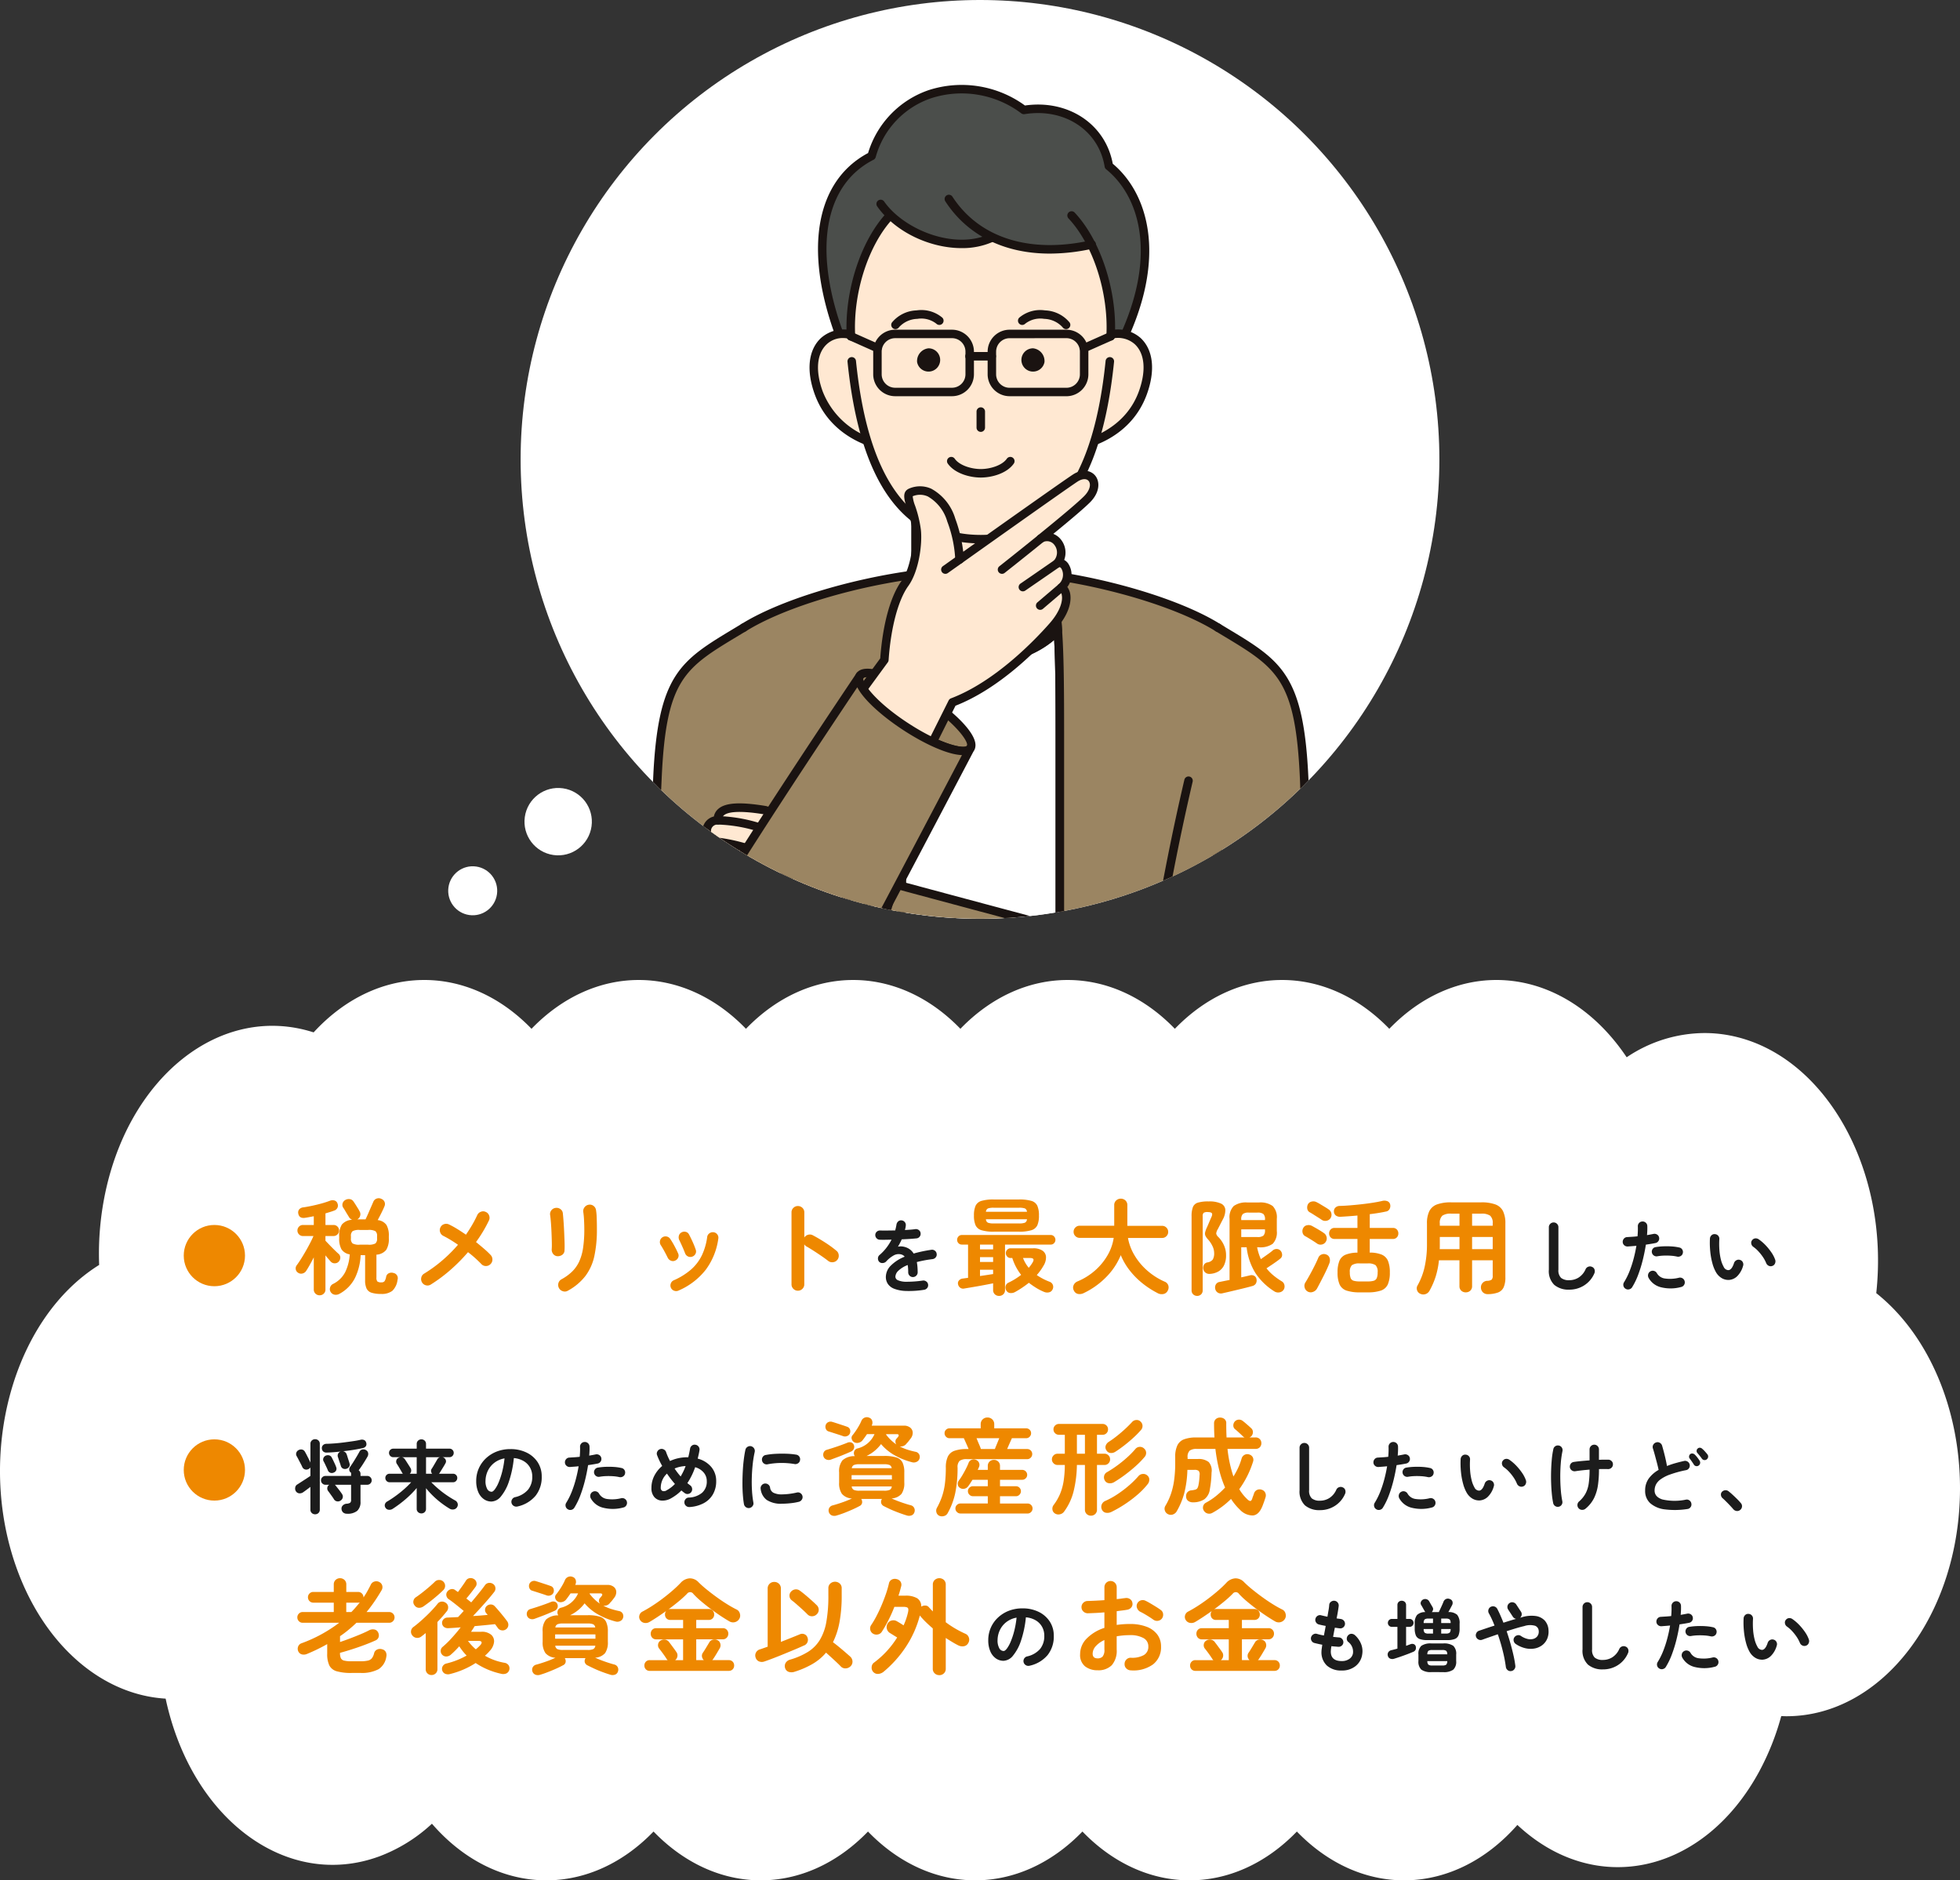 <svg xmlns="http://www.w3.org/2000/svg" width="320" height="307" viewBox="0 0 320 307"><rect x="0" y="0" width="320" height="307" fill="#333333" stroke="none"/><defs><clipPath id="clip-path"><path id="長方形_187" data-name="長方形 187" fill="none" d="M0 0h320v147H0z"/></clipPath><clipPath id="clip-path-2"><circle id="楕円形_68" data-name="楕円形 68" cx="75" cy="75" fill="#fff" r="75"/></clipPath><clipPath id="clip-path-3"><path id="長方形_186" data-name="長方形 186" fill="none" d="M0 0h107.398v151.153H0z"/></clipPath></defs><g id="img_faq05" transform="translate(-330 -8031.699)"><g id="img_faq05-2" data-name="img_faq05"><g id="グループ_642" data-name="グループ 642" transform="translate(-222.713 2778.901)"><g id="グループ_671" data-name="グループ 671" transform="translate(552.713 5412.798)"><g id="グループ_670" data-name="グループ 670" clip-path="url(#clip-path)"><path id="パス_1266" data-name="パス 1266" d="M306.328 51.119c2.213-20.334-8.54-39.174-24.016-42.081a21.762 21.762 0 00-4.028-.374 22.894 22.894 0 00-12.705 3.956C255.65-2.2 238.632-4.247 226.824 7.97c-10.269-10.626-24.742-10.626-35.011 0-10.27-10.626-24.743-10.626-35.013 0-10.269-10.626-24.742-10.626-35.011 0-10.269-10.626-24.741-10.626-35.011 0-10.482-10.841-25.3-10.6-35.573.585-15.2-4.879-30.529 7.356-34.242 27.325a48.407 48.407 0 00-.81 8.832c0 .607.013 1.211.035 1.811C2.054 55.339-3.966 77.54 2.743 96.111c4.491 12.431 13.835 20.593 24.3 21.222 4.237 19.781 19.877 31.3 34.932 25.737a26.034 26.034 0 008.546-5.315c10.249 11.829 25.462 12.365 36.18 1.275 10.269 10.627 24.742 10.627 35.011 0 10.269 10.627 24.742 10.627 35.011 0 10.269 10.627 24.742 10.627 35.011 0 10.648 11.02 25.749 10.569 36-1.076 12.747 11.913 30.429 7.991 39.5-8.756a42.41 42.41 0 003.583-9.019c.285.011.569.028.856.028C307.318 120.2 320 103.537 320 82.979c0-13.033-5.189-25.115-13.677-31.856z" fill="#fff"/></g></g><g id="グループ_672" data-name="グループ 672" transform="translate(582.713 5442.798)"><circle id="楕円形_69" data-name="楕円形 69" cx="5" cy="5" r="5" transform="translate(0 9.999)" fill="#e80"/><circle id="楕円形_70" data-name="楕円形 70" cx="5" cy="5" r="5" transform="translate(0 44.999)" fill="#e80"/><g id="グループ_715" data-name="グループ 715"><path id="パス_1450" data-name="パス 1450" d="M88.605 1.428a1.163 1.163 0 01-.8-.008.849.849 0 01-.475-.52.858.858 0 01.043-.68.876.876 0 01.586-.442q.7-.187 1.573-.493a15.775 15.775 0 001.556-.629 2.336 2.336 0 01-1.633-.756A3.038 3.038 0 0189-3.944V-5.61a2.858 2.858 0 01.552-1.972 2.916 2.916 0 012-.68l-.034-.068-.04-.07a.868.868 0 01-.008-.663.742.742 0 01.484-.442 4.07 4.07 0 002.822-2.346h-1.224q-.425.629-.782 1.071a1.168 1.168 0 01-.646.348.949.949 0 01-.714-.128.867.867 0 01-.357-.51.64.64 0 01.136-.6q.238-.289.519-.7t.535-.858a7.339 7.339 0 00.408-.825.943.943 0 01.519-.493.928.928 0 01.757.017.739.739 0 01.467.493 1 1 0 01-.042.714l-.034.085h5.236a1.6 1.6 0 011.046.314 1.1 1.1 0 01.417.8 1.526 1.526 0 01-.357 1.011l-.306.4a3.649 3.649 0 01-.323.366 1.141 1.141 0 01-1.139.493 7.236 7.236 0 001.207.519 12.8 12.8 0 001.377.365.834.834 0 01.569.382.88.88 0 01.093.672.838.838 0 01-.451.57 1.066 1.066 0 01-.807.076 11.737 11.737 0 01-2.8-1.122 8.1 8.1 0 01-2.236-1.836 6.282 6.282 0 01-1.02 1.079 6.246 6.246 0 01-1.343.859h2.859a6.546 6.546 0 011.989.238 1.668 1.668 0 011.011.816 3.584 3.584 0 01.3 1.615v1.666a3.076 3.076 0 01-.451 1.853 2.322 2.322 0 01-1.623.748q.7.323 1.573.629t1.521.476a.844.844 0 01.6.459.887.887 0 01.034.68.792.792 0 01-.467.519 1.188 1.188 0 01-.808.008q-.561-.17-1.249-.425T97.428.451q-.646-.3-1.139-.553a.8.8 0 01-.425-.51.848.848 0 01.1-.612.035.035 0 01.008-.025.035.035 0 00.008-.026h-3.363a.1.1 0 00.034.068.938.938 0 01.094.612.719.719 0 01-.434.493q-.459.255-1.105.544T89.88.995q-.68.263-1.275.433zM87.67-7.7a1.016 1.016 0 01-.731 0 .816.816 0 01-.493-.51.928.928 0 01.034-.655.781.781 0 01.527-.434q.459-.136 1.088-.34t1.241-.425q.612-.221 1.02-.391a.867.867 0 01.629-.034.662.662 0 01.425.425.785.785 0 01-.017.62.905.905 0 01-.476.45q-.425.187-1.012.434t-1.181.468zm1.972-3.825q-.272-.1-.723-.247l-.9-.289-.722-.229a.662.662 0 01-.459-.408.867.867 0 01-.034-.629.8.8 0 01.425-.484.875.875 0 01.646-.043q.289.085.757.238l.935.306q.468.153.739.255a.716.716 0 01.459.425.906.906 0 010 .646.77.77 0 01-.45.442.916.916 0 01-.673.016zm1.394 7.072h6.579v-.7h-6.579zm1.275 1.836h4.029a2.219 2.219 0 00.918-.136.7.7 0 00.34-.561h-6.545a.7.7 0 00.34.561 2.219 2.219 0 00.918.135zM91.07-6.29h6.511a.645.645 0 00-.34-.519 2.293 2.293 0 00-.9-.128h-4.03a2.293 2.293 0 00-.9.128.645.645 0 00-.341.519zm7.276-3.876a.771.771 0 01-.153-.476.636.636 0 01.153-.442 1.757 1.757 0 00.145-.161q.059-.076.145-.179.136-.187.076-.306t-.3-.119H96.68l-.017.068a7.585 7.585 0 00.791.892 6.816 6.816 0 00.892.723zm6.97 11.628a.851.851 0 01-.434-.562.952.952 0 01.076-.7 11.688 11.688 0 00.85-1.9 10.7 10.7 0 00.467-2.083 20.656 20.656 0 00.145-2.593 4.179 4.179 0 01.323-1.793 1.89 1.89 0 011.079-.96 5.953 5.953 0 012.065-.289h.255q-.187-.442-.425-.977t-.357-.791h-2.346a.767.767 0 01-.561-.238.787.787 0 01-.238-.578.759.759 0 01.238-.569.782.782 0 01.561-.229h5.1v-.663a1.05 1.05 0 01.323-.8 1.1 1.1 0 01.782-.306 1.1 1.1 0 01.782.306 1.05 1.05 0 01.323.8v.663h5.2a.8.8 0 01.578.229.759.759 0 01.238.569.787.787 0 01-.238.578.787.787 0 01-.578.238h-2.312q-.119.255-.357.791t-.425.977h3.281a.787.787 0 01.578.238.787.787 0 01.238.578.815.815 0 01-.238.587.773.773 0 01-.578.247h-9.826a1.939 1.939 0 00-1.215.28 1.434 1.434 0 00-.331 1.114 20.113 20.113 0 01-.374 4.1 11.6 11.6 0 01-1.258 3.349.926.926 0 01-.612.451 1.114 1.114 0 01-.779-.064zm3.485-.357a.782.782 0 01-.57-.247.782.782 0 01-.246-.569.773.773 0 01.246-.578.8.8 0 01.57-.238h4.471v-1.19h-2.431a.782.782 0 01-.57-.247.782.782 0 01-.246-.569.773.773 0 01.246-.578.8.8 0 01.57-.238h2.431V-4.4h-2.5q-.187.306-.366.578t-.331.476a1.026 1.026 0 01-.621.408.914.914 0 01-.722-.136.724.724 0 01-.357-.569.9.9 0 01.187-.655 9.041 9.041 0 00.578-.875q.306-.518.578-1.054a9.485 9.485 0 00.425-.944.817.817 0 01.493-.493.919.919 0 01.714.017.885.885 0 01.493.476.883.883 0 010 .68l-.1.229q-.049.11-.119.247h1.649v-.629a.956.956 0 01.289-.731 1 1 0 01.714-.272.981.981 0 01.7.272.956.956 0 01.289.731v.629h3.621a.787.787 0 01.578.238.787.787 0 01.238.578.767.767 0 01-.238.561.787.787 0 01-.578.238h-3.621v1.054h2.6a.787.787 0 01.578.238.787.787 0 01.238.578.8.8 0 01-.238.569.773.773 0 01-.578.247h-2.6v1.19h4.5a.787.787 0 01.578.238.787.787 0 01.238.578.8.8 0 01-.238.569.773.773 0 01-.578.247zm3.349-10.523h2.278q.1-.272.314-.782t.4-.986h-3.706q.187.476.408.986t.306.782zm17.969 10.88a.981.981 0 01-.7-.272.935.935 0 01-.289-.714v-7.293h-1.309a19.279 19.279 0 01-.527 4.25 9.39 9.39 0 01-1.578 3.383 1.1 1.1 0 01-.7.425 1.035 1.035 0 01-.8-.153.881.881 0 01-.391-.629A1 1 0 01124-.255a8.5 8.5 0 001.071-1.836 9.245 9.245 0 00.578-2.074 17.791 17.791 0 00.2-2.652h-1.19a.883.883 0 01-.646-.272.883.883 0 01-.272-.646.883.883 0 01.272-.646.883.883 0 01.646-.272h1.19v-3.094h-.969a.863.863 0 01-.62-.255.841.841 0 01-.263-.629.841.841 0 01.263-.629.863.863 0 01.62-.255h7.14a.855.855 0 01.629.255.855.855 0 01.255.629.855.855 0 01-.255.629.855.855 0 01-.629.255h-.92v3.094h1.224a.874.874 0 01.654.272.9.9 0 01.264.646.9.9 0 01-.264.646.874.874 0 01-.654.272H131.1V.476a.935.935 0 01-.289.714.981.981 0 01-.692.272zm3.3-.595a1.489 1.489 0 01-.85.119.865.865 0 01-.646-.476 1.024 1.024 0 01-.068-.816 1.069 1.069 0 01.612-.646 13.036 13.036 0 001.947-1.071 18.789 18.789 0 001.87-1.411A15.42 15.42 0 00137.871-5a.982.982 0 01.688-.348.95.95 0 01.757.246.853.853 0 01.323.68 1.17 1.17 0 01-.272.748 12.372 12.372 0 01-1.667 1.719 19.757 19.757 0 01-2.09 1.572 19.742 19.742 0 01-2.193 1.25zm.476-4.879a1.317 1.317 0 01-.816.178.865.865 0 01-.68-.416 1.012 1.012 0 01-.136-.765.916.916 0 01.476-.629 17.73 17.73 0 001.7-1.114 20.1 20.1 0 001.632-1.334 13.9 13.9 0 001.292-1.326.947.947 0 01.706-.357.957.957 0 01.723.272.941.941 0 01.331.663 1 1 0 01-.264.731 14.464 14.464 0 01-1.436 1.47q-.825.74-1.734 1.419a20.736 20.736 0 01-1.796 1.208zm.2-4.964a1.209 1.209 0 01-.79.2.848.848 0 01-.655-.417.863.863 0 01-.128-.774 1.219 1.219 0 01.519-.637 15.977 15.977 0 001.309-.944q.7-.552 1.352-1.156t1.148-1.148a.962.962 0 01.688-.306.853.853 0 01.689.272.935.935 0 01.306.663.954.954 0 01-.255.7 14.486 14.486 0 01-1.215 1.241q-.705.646-1.479 1.249T134.1-8.976zm-6.273.323h1.309v-3.094h-1.309zm14.858 9.86a.956.956 0 01-.5-.595.887.887 0 01.093-.765A10.409 10.409 0 00143.141-2a11.8 11.8 0 00.544-2.27 20.479 20.479 0 00.187-2.941v-.884a4.315 4.315 0 01.357-1.938 2.011 2.011 0 011.114-.986 5.649 5.649 0 011.98-.289h2.958q-.034-.544-.051-1.114t-.017-1.148a.938.938 0 01.281-.731 1.009 1.009 0 01.705-.255 1.1 1.1 0 01.723.247.863.863 0 01.281.74q0 1.19.051 2.261h2.941a1.065 1.065 0 01-.272-.187q-.153-.153-.4-.382t-.493-.451q-.247-.221-.4-.34a.758.758 0 01-.272-.595.969.969 0 01.221-.629.917.917 0 01.62-.323.978.978 0 01.689.2q.289.221.7.578t.68.612a.851.851 0 01.289.68.965.965 0 01-.289.663l-.128.093a.688.688 0 01-.145.077h.986a.909.909 0 01.7.272.934.934 0 01.255.663.926.926 0 01-.255.671.925.925 0 01-.7.264h-4.573a21.024 21.024 0 00.391 2.423 20.608 20.608 0 00.578 2.082 12.184 12.184 0 00.782-1.436 10.42 10.42 0 00.561-1.522.966.966 0 01.493-.587.966.966 0 01.765-.043.924.924 0 01.552.442.915.915 0 01.043.748 15.479 15.479 0 01-2.244 4.471 7.529 7.529 0 001.411 1.734q.272.221.425.187t.272-.357a3.715 3.715 0 01.136-.4q.1-.263.17-.484a.933.933 0 01.493-.561.99.99 0 01.764-.026.909.909 0 01.57.484.985.985 0 01.059.706q-.1.34-.229.706t-.281.757q-.578 1.462-1.572 1.547a2.889 2.889 0 01-2.134-.969 9.254 9.254 0 01-1.428-1.734A13.266 13.266 0 01149.941 1a1.043 1.043 0 01-.765.111 1.009 1.009 0 01-.629-.468.884.884 0 01-.111-.74.9.9 0 01.467-.569 10.544 10.544 0 001.658-1.105 14.336 14.336 0 001.454-1.36 18.117 18.117 0 01-.961-2.856 27.1 27.1 0 01-.62-3.451h-3.06a1.852 1.852 0 00-1.13.272 1.386 1.386 0 00-.349 1.122v.255h1.632a2.652 2.652 0 011.811.493 2.1 2.1 0 01.467 1.717q-.017.68-.085 1.368t-.187 1.318a2.428 2.428 0 01-.91 1.683 3.4 3.4 0 01-1.811.493 1.313 1.313 0 01-.773-.2.827.827 0 01-.382-.68.953.953 0 01.178-.731.91.91 0 01.62-.34 3.84 3.84 0 00.714-.128.572.572 0 00.34-.255 1.8 1.8 0 00.17-.535q.068-.34.111-.739t.059-.825a.9.9 0 00-.145-.7 1.055 1.055 0 00-.705-.17h-1.139a17.1 17.1 0 01-.518 3.825 12.184 12.184 0 01-1.215 2.926 1.141 1.141 0 01-.638.535.982.982 0 01-.807-.059zM9.4 27.139a8.412 8.412 0 01-2.414-.272 1.935 1.935 0 01-1.216-.952 4.291 4.291 0 01-.348-1.921V22.43q-.748.425-1.564.824t-1.717.774a1.342 1.342 0 01-.8.094.883.883 0 01-.629-.485.987.987 0 01-.043-.79.891.891 0 01.553-.552 23.229 23.229 0 006.154-3.349H1.411A.835.835 0 01.8 18.69a.855.855 0 01-.255-.629.835.835 0 01.255-.612.835.835 0 01.612-.255h5.082v-1.53H3.145a.871.871 0 01-.867-.867.855.855 0 01.255-.629.835.835 0 01.612-.255h3.349v-1.224a.969.969 0 01.3-.74 1.071 1.071 0 011.445 0 .969.969 0 01.3.74v1.224h1.921a.871.871 0 01.884.884v.017q.34-.493.637-1.028t.569-1.08a.927.927 0 01.6-.493.993.993 0 01.782.085.921.921 0 01.476.578.977.977 0 01-.1.748q-.578.986-1.19 1.878t-1.275 1.692h3.706a.871.871 0 01.867.867.855.855 0 01-.255.629.835.835 0 01-.612.255H10.2q-.629.6-1.292 1.147a17.184 17.184 0 01-1.394 1.046v.952q.765-.255 1.64-.587t1.709-.68q.833-.348 1.411-.655a1.284 1.284 0 01.825-.127.817.817 0 01.6.417 1.045 1.045 0 01.119.824.913.913 0 01-.561.569q-.782.357-1.785.731t-2.04.705q-1.037.332-1.921.569v.034a2.017 2.017 0 00.136.833.78.78 0 00.544.4 4.937 4.937 0 001.207.111H10.8a5.487 5.487 0 001.258-.111 1.172 1.172 0 00.663-.391 2.194 2.194 0 00.357-.807.869.869 0 01.484-.6 1.087 1.087 0 01.825-.051.907.907 0 01.6.442 1.141 1.141 0 01.085.765 2.89 2.89 0 01-1.258 2.04 5.827 5.827 0 01-3.009.612zm-.867-9.945h.833a17.849 17.849 0 001.377-1.581.733.733 0 01-.289.051h-1.92zM25.5 27.309a1.23 1.23 0 01-.816-.034.879.879 0 01-.476-.527.867.867 0 01.076-.722.935.935 0 01.621-.434 12.862 12.862 0 003.281-1.292 7.746 7.746 0 01-.638-.722q-.3-.382-.569-.791a15.01 15.01 0 01-1.343 1.343 1.176 1.176 0 01-.774.323.915.915 0 01-.688-.306.884.884 0 01-.221-.646.841.841 0 01.323-.629 15.161 15.161 0 001.513-1.479q.8-.884 1.428-1.7-.6.051-1.114.085t-.91.051a1.061 1.061 0 01-.705-.2.839.839 0 01-.314-.629.823.823 0 01.229-.612.875.875 0 01.638-.289q.357-.017.8-.034t.952-.051q.187-.2.425-.459t.493-.544l-.833-.68q-.459-.374-.9-.714t-.731-.527a.89.89 0 01-.365-.561.8.8 0 01.145-.663 1.012 1.012 0 01.586-.4.813.813 0 01.689.128q.085.068.212.153a2.565 2.565 0 01.247.187q.306-.408.7-.961t.612-.909a.851.851 0 01.6-.4.994.994 0 01.705.144.853.853 0 01.417.587.813.813 0 01-.162.688q-.306.425-.731.969t-.765.935q.221.17.425.331l.374.3q.663-.782 1.266-1.53t.978-1.275a.892.892 0 01.621-.374 1 1 0 01.722.187.847.847 0 01.357.6.875.875 0 01-.187.68q-.374.493-.96 1.173t-1.241 1.4q-.655.722-1.267 1.368.646-.034 1.258-.085t1.139-.1q-.068-.085-.128-.153t-.111-.136a.782.782 0 01-.187-.612.815.815 0 01.306-.578.942.942 0 01.663-.221.862.862 0 01.629.306q.272.289.663.748t.765.926q.374.467.578.757a.941.941 0 01.187.705.876.876 0 01-.391.62.935.935 0 01-.714.153.9.9 0 01-.612-.391l-.2-.281q-.115-.162-.255-.331-.629.068-1.5.153t-1.827.17q-.119.221-.272.45t-.306.468h1.649a2.35 2.35 0 011.632.485 1.393 1.393 0 01.468 1.2 2.536 2.536 0 01-.706 1.445 6.371 6.371 0 01-.782.782 9.636 9.636 0 003.213 1.156.979.979 0 01.663.417.932.932 0 01-.391 1.326 1.349 1.349 0 01-.867.042 12.36 12.36 0 01-2.142-.68 11.57 11.57 0 01-1.989-1.071 13.774 13.774 0 01-4.158 1.792zm-3.043.17a.946.946 0 01-.671-.264.9.9 0 01-.281-.688v-5.9q-.374.306-.714.561a1.044 1.044 0 01-.782.221 1 1 0 01-.7-.408.906.906 0 01-.2-.722.933.933 0 01.382-.637q.442-.323.995-.8t1.113-1.011q.561-.536 1.045-1.063t.808-.935a.9.9 0 01.629-.34.992.992 0 01.7.2.859.859 0 01.382.637 1 1 0 01-.2.722q-.323.408-.714.859t-.833.91v7.7a.9.9 0 01-.281.688.968.968 0 01-.678.27zm-1.275-11.237a1.276 1.276 0 01-.791.263.878.878 0 01-.705-.4.838.838 0 01-.187-.731.9.9 0 01.408-.6q.459-.306 1.045-.765t1.139-.935q.553-.476.91-.833a.931.931 0 01.705-.281.912.912 0 01.654.247.966.966 0 01.04 1.383q-.408.408-.977.9t-1.156.952q-.592.458-1.085.8zm8.5 7.038a6.028 6.028 0 00.731-.68q.289-.323.2-.51t-.51-.187h-1.7a7.887 7.887 0 00.595.722 8.225 8.225 0 00.684.655zm10.523 4.148a1.163 1.163 0 01-.8-.008.849.849 0 01-.476-.518.858.858 0 01.042-.68.876.876 0 01.587-.442q.7-.187 1.572-.493a15.775 15.775 0 001.556-.629 2.336 2.336 0 01-1.632-.757 3.038 3.038 0 01-.459-1.844V20.39a2.858 2.858 0 01.553-1.972 2.916 2.916 0 012-.68l-.034-.068-.034-.068a.868.868 0 01-.008-.663.742.742 0 01.484-.442 4.07 4.07 0 002.822-2.346h-1.226q-.425.629-.782 1.071a1.168 1.168 0 01-.646.348.949.949 0 01-.714-.128.867.867 0 01-.357-.51.64.64 0 01.136-.6q.238-.289.519-.7t.535-.858a7.339 7.339 0 00.408-.825.943.943 0 01.518-.493.928.928 0 01.757.017.739.739 0 01.467.493 1 1 0 01-.042.714l-.034.085h5.236a1.6 1.6 0 011.046.314 1.1 1.1 0 01.417.8 1.526 1.526 0 01-.357 1.011l-.306.4a3.648 3.648 0 01-.323.366 1.141 1.141 0 01-1.139.493 7.236 7.236 0 001.207.519 12.8 12.8 0 001.377.366.834.834 0 01.569.382.88.88 0 01.093.671.838.838 0 01-.45.569 1.066 1.066 0 01-.807.076 11.737 11.737 0 01-2.8-1.122 8.1 8.1 0 01-2.236-1.836 6.3 6.3 0 01-2.363 1.938h2.859a6.546 6.546 0 011.989.238 1.668 1.668 0 011.012.816 3.585 3.585 0 01.3 1.615v1.666a3.076 3.076 0 01-.451 1.853 2.322 2.322 0 01-1.624.748q.7.323 1.573.629t1.521.476a.844.844 0 01.6.459.887.887 0 01.034.68.792.792 0 01-.467.518 1.188 1.188 0 01-.807.008q-.561-.17-1.25-.425t-1.335-.552q-.646-.3-1.139-.552a.8.8 0 01-.425-.51.848.848 0 01.1-.612.035.035 0 01.008-.025.035.035 0 00.008-.025h-3.37a.1.1 0 00.034.068.938.938 0 01.093.612.719.719 0 01-.433.493q-.459.255-1.105.544t-1.326.552q-.68.272-1.275.442zM39.27 18.3a1.016 1.016 0 01-.731 0 .816.816 0 01-.493-.51.928.928 0 01.034-.655.781.781 0 01.527-.433q.459-.136 1.088-.34t1.241-.425q.612-.221 1.02-.391a.867.867 0 01.629-.034.662.662 0 01.425.425.786.786 0 01-.017.62.905.905 0 01-.476.451q-.425.187-1.012.433t-1.181.468zm1.972-3.825q-.272-.1-.722-.247l-.9-.289-.722-.229a.662.662 0 01-.459-.408.867.867 0 01-.034-.629.8.8 0 01.425-.484.875.875 0 01.646-.043q.289.085.757.238l.935.306q.468.153.74.255a.716.716 0 01.459.425.906.906 0 010 .646.77.77 0 01-.451.442.916.916 0 01-.674.016zm1.394 7.072h6.579v-.7h-6.579zm1.275 1.836h4.029a2.219 2.219 0 00.918-.136.7.7 0 00.34-.561h-6.545a.7.7 0 00.34.561 2.219 2.219 0 00.918.135zM42.67 19.71h6.511a.645.645 0 00-.34-.518 2.293 2.293 0 00-.9-.128h-4.03a2.293 2.293 0 00-.9.128.645.645 0 00-.341.518zm7.276-3.876a.771.771 0 01-.153-.476.636.636 0 01.153-.442 1.757 1.757 0 00.144-.161q.06-.076.145-.179.136-.187.076-.306t-.3-.119H48.28l-.017.068a7.585 7.585 0 00.791.892 6.816 6.816 0 00.892.723zM58.089 26.8a.841.841 0 01-.646-.255.865.865 0 01-.238-.612.887.887 0 01.238-.629.841.841 0 01.646-.255h2.924a.438.438 0 01-.093-.085 1.2 1.2 0 01-.076-.1q-.136-.221-.366-.552t-.467-.646q-.238-.315-.374-.485a.865.865 0 01-.2-.671.843.843 0 01.332-.6 1.063 1.063 0 01.748-.221.964.964 0 01.68.357q.136.17.382.5l.484.654q.238.323.357.51a.912.912 0 01.178.705 1.008 1.008 0 01-.365.638h1.292v-3.4h-4.382a.835.835 0 01-.663-.272.949.949 0 01-.238-.646.917.917 0 01.238-.638.848.848 0 01.663-.263h4.386v-1.348h-2.074a.841.841 0 01-.646-.255.887.887 0 01-.238-.629.907.907 0 01.187-.578q-.714.51-1.42.977t-1.317.825a1.225 1.225 0 01-.842.136.992.992 0 01-.671-.459.922.922 0 01-.111-.791.966.966 0 01.485-.587q.782-.408 1.649-.969t1.717-1.207q.85-.646 1.59-1.292t1.284-1.224a2.163 2.163 0 011.479-.74 1.92 1.92 0 011.445.638 17.4 17.4 0 001.317 1.173q.773.629 1.641 1.258t1.717 1.156q.85.527 1.547.867a.991.991 0 01.527.663 1.046 1.046 0 01-.1.867 1.172 1.172 0 01-.731.535 1.19 1.19 0 01-.9-.144q-.646-.374-1.453-.91t-1.632-1.156q-.825-.62-1.555-1.241a13.093 13.093 0 01-1.224-1.165.625.625 0 00-1.037-.017 17.055 17.055 0 01-1.343 1.224q-.8.663-1.7 1.326a.757.757 0 01.34-.068h6.239a.854.854 0 01.655.264.9.9 0 01.246.637.859.859 0 01-.9.884h-2.029v1.343h4.335a.854.854 0 01.654.263.9.9 0 01.247.638.93.93 0 01-.247.646.841.841 0 01-.654.272h-4.335v3.4h1.241a.966.966 0 01-.306-.578.839.839 0 01.153-.629q.119-.17.323-.5t.408-.672l.306-.51a.933.933 0 01.6-.459 1.01 1.01 0 01.748.085.875.875 0 01.459.578.961.961 0 01-.085.731l-.323.552q-.2.348-.408.68t-.34.518a.421.421 0 01-.076.111l-.093.094h2.7a.841.841 0 01.646.255.887.887 0 01.238.629.865.865 0 01-.238.612.841.841 0 01-.646.255zm23.664.136a1.563 1.563 0 01-.961.034.916.916 0 01-.587-.561 1.043 1.043 0 01.043-.876 1.214 1.214 0 01.757-.569 11.738 11.738 0 002.907-1.264 6 6 0 001.93-1.938 8.569 8.569 0 001.071-2.962 24.033 24.033 0 00.331-4.326v-1.156a1 1 0 01.323-.782 1.157 1.157 0 011.53 0 1 1 0 01.323.782v1.156a23.578 23.578 0 01-.357 4.361 12.391 12.391 0 01-1.071 3.29q.425.306.961.748t1.037.875q.5.433.825.722a1.122 1.122 0 01.366.774 1.023 1.023 0 01-.3.791 1.2 1.2 0 01-.782.357 1.007 1.007 0 01-.8-.289q-.289-.306-.714-.705t-.885-.818l-.833-.757a8.461 8.461 0 01-2.218 1.853 14.278 14.278 0 01-2.896 1.259zm-4.964-1.666a1.221 1.221 0 01-.875-.017.982.982 0 01-.553-.646 1 1 0 01.068-.807 1.052 1.052 0 01.663-.519q.272-.085.587-.2l.654-.229v-9.483a1.037 1.037 0 01.315-.791 1.062 1.062 0 01.757-.3 1.083 1.083 0 01.773.3 1.037 1.037 0 01.314.791v8.7q.867-.34 1.674-.663t1.385-.561a.945.945 0 01.79-.025.842.842 0 01.485.518.991.991 0 01-.629 1.343q-.578.272-1.411.621t-1.743.722q-.909.374-1.768.705t-1.486.54zm7.055-7.684q-.306-.323-.79-.765t-.969-.867q-.484-.425-.825-.68a.915.915 0 01-.36-.674.93.93 0 01.238-.723 1.1 1.1 0 01.714-.382 1.049 1.049 0 01.765.229q.357.255.876.689t1.02.884q.5.451.808.757a1.042 1.042 0 01.348.757.983.983 0 01-.331.757 1.048 1.048 0 01-.748.314.989.989 0 01-.746-.297zm21.5 9.911a1.057 1.057 0 01-.74-.289.989.989 0 01-.314-.765v-6.58q-.578-.493-1.1-1t-.961-1.037a.133.133 0 01-.025-.034.133.133 0 00-.026-.034 16.932 16.932 0 01-2.312 5.168 18.6 18.6 0 01-3.6 4.012 1.574 1.574 0 01-.842.357 1.007 1.007 0 01-1.113-1.1.947.947 0 01.391-.748 14.943 14.943 0 003.774-4.1q-.306-.187-.688-.425t-.5-.306A1.136 1.136 0 0196.9 19.1a1.025 1.025 0 01.7-.527 1.113 1.113 0 01.85.136q.1.051.451.264t.62.4a10.153 10.153 0 00.417-1.037 10.482 10.482 0 00.3-1.054q.136-.561-.017-.748t-.748-.187h-1.451q-.442 1.139-.978 2.193a20.153 20.153 0 01-1.08 1.887.982.982 0 01-.68.434 1.073 1.073 0 01-.816-.179.964.964 0 01-.391-.637.951.951 0 01.153-.722 14.525 14.525 0 00.884-1.5q.442-.85.833-1.776t.7-1.828a16.656 16.656 0 00.476-1.649.907.907 0 01.484-.68 1.1 1.1 0 01.808-.068 1 1 0 01.62.425.965.965 0 01.076.816q-.085.34-.187.706t-.238.756h1.088a3.634 3.634 0 011.98.425 1.552 1.552 0 01.655 1.36 1.192 1.192 0 01.663-.178.765.765 0 01.6.3q.153.17.306.331t.323.331V12.74a1 1 0 01.314-.791 1.126 1.126 0 011.488 0 1.018 1.018 0 01.306.791v6.12a16.759 16.759 0 003.179 1.87 1 1 0 01.587.621 1.015 1.015 0 01-.076.875.984.984 0 01-.731.552 1.481 1.481 0 01-.918-.145q-.476-.238-.994-.552t-1.046-.654v5.015a1 1 0 01-.306.765 1.049 1.049 0 01-.755.293zm31.266-.782a1.046 1.046 0 01-.723-.315.928.928 0 01-.281-.722.99.99 0 01.306-.74.954.954 0 01.731-.281 3.888 3.888 0 002.117-.442 1.539 1.539 0 00.723-1.394 1.517 1.517 0 00-.791-1.377 4.4 4.4 0 00-2.252-.476q-.578 0-1.105.051t-1.02.136V23.3a3.587 3.587 0 01-.8 2.575 3.073 3.073 0 01-2.312.825 3.242 3.242 0 01-2.04-.629 2.374 2.374 0 01-.816-2.006 3.59 3.59 0 011.063-2.533 7.054 7.054 0 012.9-1.751v-2.536q-.731.068-1.419.1t-1.283.051a1.028 1.028 0 01-.731-.289.943.943 0 01-.306-.714.956.956 0 01.3-.714 1 1 0 01.722-.289q.6-.017 1.292-.051t1.428-.085v-2.089a1.019 1.019 0 01.289-.74 1.006 1.006 0 011.428 0 1.02 1.02 0 01.289.74v1.921q.391-.034.731-.085t.663-.085a1.051 1.051 0 01.765.153.9.9 0 01.408.646.874.874 0 01-.187.731 1.073 1.073 0 01-.68.374q-.357.068-.79.119t-.91.119V19.3a14.557 14.557 0 012.159-.153 7.464 7.464 0 012.7.442 3.9 3.9 0 011.759 1.267 3.172 3.172 0 01.62 1.963 3.516 3.516 0 01-1.309 2.924 5.45 5.45 0 01-3.633.971zm3.706-8.262q-.272-.2-.663-.451t-.782-.476q-.391-.229-.68-.365a1.091 1.091 0 01-.535-.578.924.924 0 01.008-.765.97.97 0 01.6-.527 1.02 1.02 0 01.773.068q.357.17.816.442t.91.552q.451.281.74.5a.892.892 0 01.391.646 1.038 1.038 0 01-.187.748 1.016 1.016 0 01-1.394.2zm-9.112 6.307a1.109 1.109 0 00.807-.289 1.671 1.671 0 00.3-1.173v-1.53a4.1 4.1 0 00-1.419 1.011 1.856 1.856 0 00-.5 1.215q.001.765.817.765zm15.98 2.04a.841.841 0 01-.646-.255.865.865 0 01-.238-.612.887.887 0 01.238-.629.841.841 0 01.646-.255h2.924a.439.439 0 01-.093-.085 1.193 1.193 0 01-.077-.1q-.136-.221-.365-.552t-.467-.646q-.238-.315-.374-.485a.865.865 0 01-.2-.671.843.843 0 01.331-.6 1.063 1.063 0 01.748-.221.964.964 0 01.68.357q.136.17.382.5t.484.654q.238.323.357.51a.912.912 0 01.178.705 1.008 1.008 0 01-.366.638h1.292v-3.4h-4.386a.834.834 0 01-.663-.272.949.949 0 01-.238-.646.917.917 0 01.238-.638.848.848 0 01.663-.263h4.386v-1.348h-2.074a.841.841 0 01-.646-.255.887.887 0 01-.238-.629.907.907 0 01.187-.578q-.714.51-1.42.977t-1.317.825a1.225 1.225 0 01-.842.136.992.992 0 01-.671-.459.922.922 0 01-.111-.791.966.966 0 01.484-.587q.782-.408 1.649-.969t1.717-1.207q.85-.646 1.59-1.292t1.283-1.224a2.163 2.163 0 011.479-.74 1.92 1.92 0 011.445.638 17.392 17.392 0 001.317 1.173q.774.629 1.641 1.258t1.717 1.156q.85.527 1.547.867a.991.991 0 01.527.663 1.046 1.046 0 01-.1.867 1.172 1.172 0 01-.731.535 1.19 1.19 0 01-.9-.144q-.646-.374-1.454-.91t-1.632-1.156q-.825-.62-1.555-1.241a13.092 13.092 0 01-1.224-1.165.625.625 0 00-1.037-.017 17.053 17.053 0 01-1.343 1.224q-.8.663-1.7 1.326a.757.757 0 01.34-.068h6.239a.854.854 0 01.655.264.9.9 0 01.246.637.859.859 0 01-.9.884h-2.023v1.343h4.335a.854.854 0 01.654.263.9.9 0 01.247.638.93.93 0 01-.247.646.841.841 0 01-.654.272h-4.335v3.4h1.241a.966.966 0 01-.306-.578.839.839 0 01.153-.629q.119-.17.323-.5t.408-.672l.306-.51a.933.933 0 01.6-.459 1.01 1.01 0 01.748.085.875.875 0 01.459.578.961.961 0 01-.085.731l-.323.552q-.2.348-.408.68t-.34.518a.421.421 0 01-.076.111l-.094.094h2.7a.841.841 0 01.646.255.887.887 0 01.238.629.865.865 0 01-.238.612.841.841 0 01-.646.255z" transform="translate(18 56)" fill="#e80"/><path id="パス_1451" data-name="パス 1451" d="M8.658 1.144a.923.923 0 01-.624-.2.817.817 0 01-.273-.554.7.7 0 01.208-.6.978.978 0 01.585-.28 1.273 1.273 0 00.618-.16.6.6 0 00.149-.481v-2.457H6.656q.039.026.072.052a.284.284 0 01.058.065q.156.2.364.461t.4.52q.189.254.28.4a.742.742 0 01.13.592.784.784 0 01-.364.5.761.761 0 01-.559.123.724.724 0 01-.507-.331 5.183 5.183 0 00-.286-.436l-.364-.507q-.182-.253-.312-.422a.708.708 0 01-.13-.526.64.64 0 01.286-.462l.039-.026h-.628a.7.7 0 01-.513-.215.686.686 0 01-.214-.5.7.7 0 01.214-.513.7.7 0 01.514-.214h4.185v-.41a.266.266 0 01.013-.084l-.026-.026a.628.628 0 01-.286-.442.675.675 0 01.13-.507q.234-.325.526-.787t.566-.923q.273-.462.442-.774a.68.68 0 01.494-.37.788.788 0 01.6.123.664.664 0 01.325.462.863.863 0 01-.091.565q-.273.481-.676 1.118t-.78 1.131a.7.7 0 01.3.611v.312h1.1a.7.7 0 01.514.214.7.7 0 01.214.513.686.686 0 01-.214.5.7.7 0 01-.514.214h-1.1v2.742A1.932 1.932 0 0110.322.67a2.454 2.454 0 01-1.664.474zm-5.213.091a.773.773 0 01-.539-.208.72.72 0 01-.228-.559v-3.705l-.631.475q-.319.241-.527.383a.982.982 0 01-.63.195.73.73 0 01-.579-.338.832.832 0 01-.111-.611.692.692 0 01.371-.52l.553-.358.8-.52q.429-.279.754-.5v-1.378a.827.827 0 01-.338.273.726.726 0 01-.6.026.717.717 0 01-.39-.39q-.078-.182-.266-.54t-.375-.721Q.52-8.125.416-8.294a.668.668 0 01-.032-.54.732.732 0 01.384-.422.832.832 0 01.579-.071.718.718 0 01.449.371q.117.2.286.526t.338.669q.169.338.26.559v-3.055a.72.72 0 01.227-.559.773.773 0 01.539-.208.766.766 0 01.546.208.731.731 0 01.221.559V.468a.731.731 0 01-.221.559.766.766 0 01-.547.208zM8.58-6.2a.805.805 0 01-.572-.026.679.679 0 01-.364-.442q-.039-.156-.13-.416t-.182-.54L7.176-8.1a.688.688 0 01.032-.566.7.7 0 01.41-.344q-.585.065-1.151.11t-1.1.059a.815.815 0 01-.585-.169.719.719 0 01-.234-.507.656.656 0 01.176-.52.766.766 0 01.565-.234q.624-.013 1.365-.071t1.5-.156q.76-.1 1.456-.2t1.215-.221a.913.913 0 01.65.045.616.616 0 01.312.422.634.634 0 01-.065.585.861.861 0 01-.52.3 28.927 28.927 0 01-3.2.507.706.706 0 01.351.15.823.823 0 01.247.357q.052.143.143.442t.189.592q.1.292.136.448a.629.629 0 01-.052.533.805.805 0 01-.436.338zm-2.093.624a.753.753 0 01-.578.026.718.718 0 01-.384-.4q-.065-.173-.195-.45t-.266-.565q-.137-.286-.24-.468a.592.592 0 01-.013-.526.725.725 0 01.377-.384.858.858 0 01.566-.039.665.665 0 01.41.351q.1.182.247.488t.28.6a4.176 4.176 0 01.189.468.653.653 0 01.006.533.7.7 0 01-.399.365zM20.8 1.092a.773.773 0 01-.54-.208.7.7 0 01-.227-.546v-3.393a15.609 15.609 0 01-1.833 1.84A18.91 18.91 0 0116.081.364a.975.975 0 01-.624.13.68.68 0 01-.52-.325.679.679 0 01-.1-.553.789.789 0 01.41-.488q.663-.39 1.365-.9t1.358-1.086a14.608 14.608 0 001.163-1.138H15.6a.654.654 0 01-.488-.208.686.686 0 01-.2-.494.664.664 0 01.2-.488.664.664 0 01.488-.2h2.171q-.052-.065-.117-.156-.078-.156-.24-.435t-.338-.572q-.176-.292-.292-.461a.676.676 0 01-.078-.546.636.636 0 01.325-.416 1.048 1.048 0 01.338-.117H16.2a.654.654 0 01-.487-.208.686.686 0 01-.2-.494.664.664 0 01.2-.487.664.664 0 01.487-.2h3.835v-.767a.7.7 0 01.227-.546A.773.773 0 0120.8-11a.75.75 0 01.533.208.715.715 0 01.221.546v.767h3.835a.664.664 0 01.488.2.664.664 0 01.2.487.686.686 0 01-.2.494.654.654 0 01-.488.208h-1.157a.483.483 0 00.084.019.2.2 0 01.084.033.715.715 0 01.377.409.6.6 0 01-.052.54q-.091.182-.273.481t-.364.591q-.182.293-.3.488a.915.915 0 01-.059.078.335.335 0 01-.072.065h2.314a.664.664 0 01.487.2.664.664 0 01.2.488.686.686 0 01-.2.494.654.654 0 01-.487.208h-3.559q.533.546 1.183 1.1a15.791 15.791 0 001.358 1.034q.708.481 1.372.845a.793.793 0 01.39.481.735.735 0 01-.091.611.761.761 0 01-.54.364.956.956 0 01-.684-.127A15.189 15.189 0 0124.056-.6a14.463 14.463 0 01-1.339-1.151 13.7 13.7 0 01-1.163-1.274V.338a.715.715 0 01-.221.546.75.75 0 01-.533.208zm-3.224-9.178a.71.71 0 01.52.325q.1.143.286.429l.364.572q.182.286.273.442a.781.781 0 01.111.5.7.7 0 01-.228.435h1.131v-2.7zm3.978 2.7h1a.764.764 0 01-.175-.39.577.577 0 01.1-.416q.117-.169.292-.468t.351-.6q.175-.305.267-.461a.662.662 0 01.468-.364h-2.3zM36.491-.039a.794.794 0 01-.611-.091.753.753 0 01-.364-.481.75.75 0 01.091-.591.758.758 0 01.481-.358 3.9 3.9 0 002.125-1.222 3.3 3.3 0 00.687-2.145 2.954 2.954 0 00-.368-1.473A2.832 2.832 0 0037.5-7.449a3.785 3.785 0 00-1.605-.494 17.185 17.185 0 01-.787 3.776 7.525 7.525 0 01-1.3 2.457 2.1 2.1 0 01-1.566.864 2.141 2.141 0 01-1.261-.4 2.7 2.7 0 01-.9-1.157 4.471 4.471 0 01-.332-1.807 5.017 5.017 0 01.41-2.022 5.02 5.02 0 011.164-1.658 5.466 5.466 0 011.774-1.118 6.054 6.054 0 012.243-.4 5.893 5.893 0 012.632.566 4.491 4.491 0 011.808 1.568 4.171 4.171 0 01.663 2.347 4.854 4.854 0 01-1.007 3.14 5.319 5.319 0 01-2.945 1.748zm-4.238-2.405q.234 0 .539-.4a5.3 5.3 0 00.618-1.125 12.317 12.317 0 00.572-1.723 15.132 15.132 0 00.39-2.2 3.827 3.827 0 00-1.7.747 3.608 3.608 0 00-1.04 1.313 3.906 3.906 0 00-.364 1.593 2.591 2.591 0 00.277 1.339.819.819 0 00.708.456zM44.707.416a.73.73 0 01-.357-.481.752.752 0 01.1-.585 11.324 11.324 0 00.9-1.807 18.072 18.072 0 00.669-2.054q.28-1.066.449-2.093-.377.039-.735.065t-.669.052a.8.8 0 01-.566-.189.735.735 0 01-.266-.526.786.786 0 01.195-.566.713.713 0 01.533-.254q.377-.026.813-.052t.877-.078q.039-.442.052-.845t0-.767a.752.752 0 01.2-.559.744.744 0 01.539-.247.752.752 0 01.559.2.744.744 0 01.247.539q.013.325 0 .7t-.052.786q.585-.1 1.053-.195a.774.774 0 01.585.1.716.716 0 01.338.481.744.744 0 01-.11.585.751.751 0 01-.488.325q-.325.065-.721.13t-.839.13q-.182 1.183-.494 2.451a21.779 21.779 0 01-.751 2.438 11.536 11.536 0 01-.995 2.056.763.763 0 01-.481.351.732.732 0 01-.585-.091zM53.755.13a6.525 6.525 0 01-3.321.026 3.157 3.157 0 01-1.983-1.534.8.8 0 01-.058-.592.73.73 0 01.37-.461.746.746 0 01.591-.065.754.754 0 01.462.377 1.779 1.779 0 001.313.858 6.005 6.005 0 002.3-.13.763.763 0 01.592.111.744.744 0 01.332.488.763.763 0 01-.111.592.744.744 0 01-.487.33zm-.637-4.966a6.327 6.327 0 00-1.007-.143A11.156 11.156 0 0050.967-5a7.6 7.6 0 00-1.086.111.743.743 0 01-.565-.124.753.753 0 01-.316-.473.739.739 0 01.111-.579.7.7 0 01.487-.319 9.974 9.974 0 011.294-.13 12.9 12.9 0 011.358.019 7.77 7.77 0 011.235.176.7.7 0 01.474.338.748.748 0 01.084.585.689.689 0 01-.338.462.791.791 0 01-.587.098zM64.571.052a.8.8 0 01-.565-.189.735.735 0 01-.266-.527.761.761 0 01.182-.572.7.7 0 01.533-.26 3.562 3.562 0 002.177-.787 2.411 2.411 0 00.76-1.892 2.128 2.128 0 00-.507-1.411 2.785 2.785 0 00-1.391-.865 11.343 11.343 0 01-1.274 2.6l.234.182q.117.091.221.169a.754.754 0 01.318.5.777.777 0 01-.123.592.754.754 0 01-.5.318.712.712 0 01-.578-.136q-.273-.195-.546-.429a6.524 6.524 0 01-.78.689 8.377 8.377 0 01-.871.572A2.809 2.809 0 0160.041-1a1.72 1.72 0 01-1.215-.579 2.146 2.146 0 01-.468-1.476 4.283 4.283 0 01.481-2.021 5.172 5.172 0 011.274-1.58 12.655 12.655 0 01-.832-1.755.692.692 0 01.032-.589.776.776 0 01.449-.4.742.742 0 01.591.039.752.752 0 01.4.442q.117.351.279.715t.358.741a6.389 6.389 0 011.345-.455 6.661 6.661 0 011.437-.156h.195q.091-.338.162-.689t.137-.715a.757.757 0 01.312-.514.716.716 0 01.585-.123.749.749 0 01.5.312.756.756 0 01.136.585q-.052.351-.13.689l-.156.676a4.269 4.269 0 012.21 1.358 3.51 3.51 0 01.806 2.321 4.233 4.233 0 01-.52 2.126 3.79 3.79 0 01-1.491 1.456 5.651 5.651 0 01-2.347.644zm-3.718-2.743a5.361 5.361 0 001.339-1.027 17.5 17.5 0 01-1.3-1.69 3.159 3.159 0 00-1.014 2.288.551.551 0 00.26.539.773.773 0 00.715-.11zm2.275-2.249q.221-.377.429-.8a8.193 8.193 0 00.377-.9 5.466 5.466 0 00-.956.13 4.873 4.873 0 00-.839.273 11.68 11.68 0 00.989 1.297zM74.373.208a.771.771 0 01-.585-.13.775.775 0 01-.325-.494q-.117-.663-.182-1.541t-.065-1.853q0-.975.052-1.963t.163-1.891q.11-.9.266-1.619a.739.739 0 01.338-.487.758.758 0 01.585-.111.8.8 0 01.487.345.763.763 0 01.111.592 17.908 17.908 0 00-.325 2q-.117 1.079-.149 2.191t.033 2.158A16.373 16.373 0 0075-.689a.694.694 0 01-.124.572.8.8 0 01-.503.325zm5.33-.7a4.227 4.227 0 01-2.516-.611 2.573 2.573 0 01-.994-1.797.734.734 0 01.136-.572.757.757 0 01.514-.312.778.778 0 01.572.149.757.757 0 01.312.513 1.093 1.093 0 00.533.832 3.012 3.012 0 001.482.273 11.378 11.378 0 002.353-.3.7.7 0 01.585.1.762.762 0 01.338.494.725.725 0 01-.117.578.821.821 0 01-.494.345 9.9 9.9 0 01-1.4.234q-.693.072-1.307.072zm-2.379-6.437a.739.739 0 01-.578-.11.75.75 0 01-.331-.5.758.758 0 01.11-.585.7.7 0 01.5-.325 11.492 11.492 0 011.625-.189q.9-.045 1.781-.013a11.778 11.778 0 011.56.149.728.728 0 01.507.319.748.748 0 01.117.591.706.706 0 01-.318.5.783.783 0 01-.578.123 12.386 12.386 0 00-2.184-.176 12.016 12.016 0 00-2.211.216zM167.516.559a3.612 3.612 0 01-2.451-.774 3.134 3.134 0 01-.891-2.49v-6.928a.752.752 0 01.228-.552.752.752 0 01.552-.228.752.752 0 01.553.228.752.752 0 01.227.552V-2.7a1.706 1.706 0 00.436 1.339 2.019 2.019 0 001.346.377 2.875 2.875 0 001.514-.429 3.051 3.051 0 001.15-1.378.748.748 0 01.455-.4.755.755 0 01.6.039.683.683 0 01.4.442.85.85 0 01-.033.611 4.344 4.344 0 01-1.674 1.969 4.45 4.45 0 01-2.412.689zm9.191-.143a.73.73 0 01-.358-.481.752.752 0 01.1-.585 11.324 11.324 0 00.9-1.807 18.071 18.071 0 00.669-2.054q.28-1.066.449-2.093-.377.039-.734.065t-.669.052a.8.8 0 01-.566-.189.735.735 0 01-.266-.526.786.786 0 01.195-.566.713.713 0 01.533-.254q.377-.026.813-.052t.878-.078q.039-.442.052-.845t0-.767a.752.752 0 01.2-.559.744.744 0 01.54-.247.751.751 0 01.559.2.744.744 0 01.247.539q.013.325 0 .7t-.052.786q.585-.1 1.053-.195a.774.774 0 01.585.1.716.716 0 01.338.481.744.744 0 01-.111.585.751.751 0 01-.487.325q-.325.065-.722.13t-.839.13q-.182 1.183-.494 2.451a21.781 21.781 0 01-.747 2.431 11.536 11.536 0 01-.995 2.061.763.763 0 01-.481.351.732.732 0 01-.59-.089zm9.048-.286a6.525 6.525 0 01-3.322.026 3.157 3.157 0 01-1.982-1.534.8.8 0 01-.058-.592.73.73 0 01.37-.461.746.746 0 01.591-.065.754.754 0 01.462.377 1.779 1.779 0 001.313.858 6.005 6.005 0 002.3-.13.763.763 0 01.592.111.744.744 0 01.331.488.763.763 0 01-.111.592.744.744 0 01-.486.33zm-.637-4.966a6.327 6.327 0 00-1.008-.143A11.156 11.156 0 00182.967-5a7.6 7.6 0 00-1.085.111.743.743 0 01-.566-.124.753.753 0 01-.316-.473.739.739 0 01.111-.579.7.7 0 01.488-.319 9.974 9.974 0 011.293-.13 12.9 12.9 0 011.359.019 7.77 7.77 0 011.235.176.7.7 0 01.475.338.748.748 0 01.085.585.689.689 0 01-.338.462.791.791 0 01-.59.098zm8.463 3.809a2.148 2.148 0 01-1.144-.273 2.684 2.684 0 01-.962-.962 5.98 5.98 0 01-.6-1.482 11.665 11.665 0 01-.351-1.944 14 14 0 01-.052-2.087.8.8 0 01.253-.539.69.69 0 01.553-.189.734.734 0 01.54.253.729.729 0 01.188.566 13.432 13.432 0 00.013 1.774 9.071 9.071 0 00.247 1.573 4.631 4.631 0 00.455 1.177.871.871 0 00.754.533q.559-.013.936-1.17a.78.78 0 01.39-.448.738.738 0 01.6-.045.7.7 0 01.442.383.743.743 0 01.039.591 3.79 3.79 0 01-.975 1.7 2.122 2.122 0 01-1.326.589zm7.085-2.288a.735.735 0 01-.6-.026.8.8 0 01-.41-.442 5.4 5.4 0 00-.526-.975 7.64 7.64 0 00-.741-.936 5.223 5.223 0 00-.838-.741.781.781 0 01-.325-.507.681.681 0 01.143-.585.717.717 0 01.514-.286.848.848 0 01.578.169 7.119 7.119 0 011.073.923 9.153 9.153 0 01.955 1.17 5.175 5.175 0 01.637 1.222.813.813 0 01-.026.6.7.7 0 01-.434.414zM210.871.312a.818.818 0 01-.579.2.773.773 0 01-.552-.252.759.759 0 01-.2-.572.769.769 0 01.267-.546 4.77 4.77 0 001.072-1.326 5.049 5.049 0 00.507-1.638 15.761 15.761 0 00.136-2.236q-.637.052-1.229.117t-1.073.141a.787.787 0 01-.585-.124.751.751 0 01-.325-.487.787.787 0 01.124-.585.712.712 0 01.5-.312q.494-.078 1.176-.143t1.41-.117v-1.779a.764.764 0 01.221-.553.731.731 0 01.546-.227.731.731 0 01.546.227.764.764 0 01.221.553v1.69q.455-.026.851-.026h.683a.766.766 0 01.546.247.7.7 0 01.2.559.713.713 0 01-.253.533.786.786 0 01-.566.2q-.624-.026-1.456 0v.078a17.98 17.98 0 01-.163 2.5 7.213 7.213 0 01-.631 2.132 5.3 5.3 0 01-1.394 1.746zM206.49 0a.744.744 0 01-.585-.111.751.751 0 01-.325-.489 13.641 13.641 0 01-.215-1.45q-.084-.839-.117-1.794t-.007-1.937q.026-.981.11-1.911a13.662 13.662 0 01.254-1.7.728.728 0 01.331-.494.754.754 0 01.579-.1.721.721 0 01.481.332.779.779 0 01.1.591 15.6 15.6 0 00-.279 2.028q-.085 1.105-.078 2.223t.091 2.132a14.976 14.976 0 00.24 1.768.754.754 0 01-.1.579.721.721 0 01-.48.333zm20.982.377a13.168 13.168 0 01-3.646.059 4.429 4.429 0 01-2.385-.995 2.669 2.669 0 01-.845-2.08 3.259 3.259 0 01.584-1.961 5.116 5.116 0 011.612-1.411q-.1-.507-.273-1.157t-.344-1.287q-.175-.637-.318-1.079a.742.742 0 01.065-.592.759.759 0 01.468-.37.708.708 0 01.6.059.778.778 0 01.377.474q.221.754.436 1.632t.357 1.683a13.282 13.282 0 011.313-.448q.7-.2 1.456-.37a.732.732 0 01.585.091.763.763 0 01.351.481.78.78 0 01-.1.592.728.728 0 01-.494.331 18.078 18.078 0 00-2.639.722 6 6 0 00-1.553.806 2.4 2.4 0 00-.741.871 2.244 2.244 0 00-.2.929q0 1.027 1.248 1.45a8.987 8.987 0 003.887.033.711.711 0 01.578.15.754.754 0 01.293.514.723.723 0 01-.143.579.741.741 0 01-.529.294zm1.859-7.1a.536.536 0 01-.416.091.513.513 0 01-.364-.247q-.13-.208-.332-.5t-.37-.514a.475.475 0 01-.078-.351.534.534 0 01.195-.351.515.515 0 01.37-.091.64.64 0 01.357.169 4.086 4.086 0 01.416.468 5.761 5.761 0 01.377.533.569.569 0 01.085.429.588.588 0 01-.24.366zm1.326-1.014a.52.52 0 01-.41.117.526.526 0 01-.383-.221q-.13-.195-.357-.474T229.1-8.8a.486.486 0 01-.1-.351.485.485 0 01.182-.351.466.466 0 01.357-.13.571.571 0 01.357.156 4.046 4.046 0 01.449.436q.253.28.423.5a.558.558 0 01.111.422.6.6 0 01-.222.383zm5.46 8.257a.74.74 0 01-.572.176.819.819 0 01-.545-.28q-.2-.234-.52-.579t-.669-.689q-.344-.344-.6-.565a.774.774 0 01-.24-.5.636.636 0 01.175-.526.811.811 0 01.514-.247.769.769 0 01.54.156q.286.221.669.572t.754.721a8.588 8.588 0 01.592.644.738.738 0 01.195.572.775.775 0 01-.293.545zM120.091 25.961a.794.794 0 01-.611-.091.781.781 0 01.208-1.43 3.9 3.9 0 002.126-1.222 3.3 3.3 0 00.682-2.145 2.954 2.954 0 00-.364-1.469 2.832 2.832 0 00-1.034-1.053 3.785 3.785 0 00-1.605-.494 17.185 17.185 0 01-.786 3.777 7.525 7.525 0 01-1.3 2.457 2.1 2.1 0 01-1.566.865 2.141 2.141 0 01-1.261-.4 2.7 2.7 0 01-.9-1.157 4.471 4.471 0 01-.332-1.807 4.994 4.994 0 011.573-3.679 5.466 5.466 0 011.774-1.118 6.054 6.054 0 012.243-.4 5.893 5.893 0 012.632.566 4.491 4.491 0 011.813 1.573 4.171 4.171 0 01.663 2.347 4.854 4.854 0 01-1.007 3.139 5.319 5.319 0 01-2.948 1.741zm-4.238-2.405q.234 0 .539-.4a5.3 5.3 0 00.618-1.125 12.317 12.317 0 00.572-1.722 15.133 15.133 0 00.39-2.2 3.827 3.827 0 00-1.7.747 3.608 3.608 0 00-1.04 1.313 3.906 3.906 0 00-.364 1.593 2.591 2.591 0 00.28 1.339.819.819 0 00.705.455zm55.2 3.185a3.454 3.454 0 01-2.418-.806 2.956 2.956 0 01-.884-2.3 3.515 3.515 0 01.039-.442l.091-.663q-.364-.065-.7-.143l-.6-.143a.731.731 0 01-.461-.377.748.748 0 01-.059-.585.81.81 0 01.383-.455.715.715 0 01.578-.065 8.933 8.933 0 001.131.26q.065-.377.143-.767t.143-.793q-.351-.065-.65-.13t-.494-.117a.757.757 0 01-.455-.371.715.715 0 01-.065-.579.764.764 0 01.364-.468.725.725 0 01.585-.065q.156.039.416.1t.585.124q.1-.611.189-1.111a6.809 6.809 0 00.1-.812.685.685 0 01.293-.52.784.784 0 01.578-.156.741.741 0 01.52.293.765.765 0 01.156.578q-.039.325-.124.852t-.215 1.15q.208.039.384.059t.318.045a.79.79 0 01.507.3.761.761 0 01-.137 1.073.758.758 0 01-.566.149q-.156-.013-.364-.045t-.429-.059q-.078.377-.149.754t-.137.741l.5.052q.24.026.449.039a.721.721 0 01.526.253.756.756 0 01.2.552.713.713 0 01-.254.533.786.786 0 01-.565.195q-.26-.026-.546-.046t-.585-.058a6.258 6.258 0 00-.1.871q0 1.56 1.781 1.56a2.108 2.108 0 001.235-.344 1.378 1.378 0 00.6-.9 2.012 2.012 0 00-.793-1.9.67.67 0 01-.215-.552.775.775 0 01.267-.552.682.682 0 01.546-.2.882.882 0 01.546.247 3.818 3.818 0 011.014 1.5 3.187 3.187 0 01.143 1.632 2.952 2.952 0 01-1.092 1.9 3.5 3.5 0 01-2.256.712zm13.936-4.966a3.365 3.365 0 01-1.209-.176 1.09 1.09 0 01-.624-.591 2.878 2.878 0 01-.182-1.131V19.1a2.13 2.13 0 01.377-1.424 1.9 1.9 0 011.349-.476l-.052-.078-.052-.078q-.052-.1-.162-.292t-.221-.39q-.111-.2-.188-.319a.554.554 0 01-.039-.507.727.727 0 01.364-.39.778.778 0 01.572-.039.733.733 0 01.416.338q.065.117.182.319l.227.39q.111.188.163.279a.572.572 0 01.052.41.828.828 0 01-.2.358h1.144q.091-.182.247-.514t.305-.663q.15-.331.215-.513a.792.792 0 01.436-.455.771.771 0 01.617.026.623.623 0 01.416.416.782.782 0 01-.065.572q-.065.13-.253.481t-.357.65a2.028 2.028 0 011.436.442 2.1 2.1 0 01.4 1.456v.78a2.878 2.878 0 01-.182 1.131 1.09 1.09 0 01-.624.591 3.365 3.365 0 01-1.209.176zM185.7 27a2.6 2.6 0 01-1.645-.4 1.76 1.76 0 01-.475-1.41v-1.062a1.758 1.758 0 01.475-1.417 2.637 2.637 0 011.645-.39h1.924a2.637 2.637 0 011.645.39 1.758 1.758 0 01.475 1.417v1.066a1.76 1.76 0 01-.475 1.41 2.6 2.6 0 01-1.645.4zm-6.123-2.171a.906.906 0 01-.618-.032.652.652 0 01-.37-.449.709.709 0 01.072-.591.764.764 0 01.488-.331q.221-.052.475-.117t.526-.143v-3.549h-.91a.65.65 0 110-1.3h.91v-2.249a.686.686 0 01.2-.526.7.7 0 01.5-.189.728.728 0 01.507.189.674.674 0 01.208.526v2.249h.572a.65.65 0 110 1.3h-.572v3.094q.195-.065.377-.137t.338-.123a.7.7 0 01.546-.013.553.553 0 01.325.39.8.8 0 01-.026.494.677.677 0 01-.39.364q-.377.169-.962.39t-1.173.424q-.593.2-1.022.33zm6.266 1.092h1.638a1.029 1.029 0 00.637-.137.809.809 0 00.169-.578h-3.25a.809.809 0 00.169.578 1.029 1.029 0 00.638.138zm-.806-1.82h3.25a.782.782 0 00-.169-.572 1.07 1.07 0 00-.637-.13h-1.638a1.07 1.07 0 00-.637.13.782.782 0 00-.168.571zm2.262-3.393h.741a.992.992 0 00.637-.143.825.825 0 00.156-.6H187.3zm-2.067 0h.728v-.741h-1.52a.825.825 0 00.156.6.992.992 0 00.637.142zm2.067-1.716h1.534a.8.8 0 00-.156-.591 1.029 1.029 0 00-.637-.137h-.74zm-2.86 0h1.521v-.728h-.728a1.029 1.029 0 00-.637.137.8.8 0 00-.155.592zm14.287 7.839a.7.7 0 01-.566-.143.789.789 0 01-.305-.52 22.8 22.8 0 00-.488-2.555q-.344-1.41-.826-2.788l-1.372.474q-.657.227-1.189.423a.742.742 0 01-.591-.039.752.752 0 01-.4-.442.742.742 0 01.039-.592.752.752 0 01.442-.4l1.183-.4q.65-.221 1.352-.442-.208-.546-.442-1.053t-.481-.949a.744.744 0 01-.072-.585.731.731 0 01.37-.468.785.785 0 011.066.312q.26.494.514 1.072t.5 1.2q.533-.169 1.059-.332t1.008-.292a.815.815 0 01-.52-.338l-.767-1.17a.755.755 0 01-.117-.592.719.719 0 01.338-.487.7.7 0 01.579-.111.8.8 0 01.5.332l.767 1.17a.739.739 0 01.13.533.76.76 0 01-.26.481l.3-.091a5.334 5.334 0 012.223-.2 2.518 2.518 0 011.5.741 2.488 2.488 0 01.618 1.592 2.948 2.948 0 01-.228 1.417 2.567 2.567 0 01-.806 1.021 2.942 2.942 0 01-1.222.533 3.688 3.688 0 01-1.488-.032 4.677 4.677 0 01-1.586-.689.813.813 0 01-.351-.494.732.732 0 01.091-.585.813.813 0 01.494-.351.7.7 0 01.585.1 3.223 3.223 0 001.118.5 1.854 1.854 0 00.956-.026 1.2 1.2 0 00.65-.475 1.269 1.269 0 00.189-.832.945.945 0 00-.585-.819 3.009 3.009 0 00-1.794.052q-.624.143-1.359.364t-1.5.468q.338.988.624 2t.494 1.937a16.7 16.7 0 01.3 1.69.765.765 0 01-.156.578.741.741 0 01-.517.303zm14.989-.273a3.612 3.612 0 01-2.451-.774 3.134 3.134 0 01-.891-2.49v-6.927a.78.78 0 111.56 0V23.3a1.706 1.706 0 00.436 1.339 2.019 2.019 0 001.346.377 2.875 2.875 0 001.514-.429 3.051 3.051 0 001.15-1.378.784.784 0 011.053-.364.683.683 0 01.4.442.85.85 0 01-.033.611 4.344 4.344 0 01-1.671 1.976 4.45 4.45 0 01-2.412.685zm9.191-.143a.73.73 0 01-.358-.481.752.752 0 01.1-.585 11.324 11.324 0 00.9-1.807 18.071 18.071 0 00.669-2.054q.28-1.066.449-2.093-.377.039-.734.065t-.669.052a.8.8 0 01-.566-.189.735.735 0 01-.266-.526.786.786 0 01.195-.566.713.713 0 01.533-.253q.377-.026.813-.052t.878-.078q.039-.442.052-.845t0-.767a.752.752 0 01.2-.559.744.744 0 01.54-.247.751.751 0 01.559.2.744.744 0 01.247.539q.013.325 0 .7t-.052.786q.585-.1 1.053-.195a.774.774 0 01.585.1.716.716 0 01.338.481.762.762 0 01-.6.91q-.325.065-.722.13t-.839.13q-.182 1.183-.494 2.45a21.781 21.781 0 01-.748 2.431 11.536 11.536 0 01-.994 2.061.763.763 0 01-.481.351.732.732 0 01-.587-.088zm9.048-.286a6.525 6.525 0 01-3.322.026 3.157 3.157 0 01-1.982-1.534.8.8 0 01-.059-.591.73.73 0 01.371-.462.746.746 0 01.591-.065.754.754 0 01.462.377 1.779 1.779 0 001.313.858 6.005 6.005 0 002.3-.13.763.763 0 01.592.111.744.744 0 01.331.488.763.763 0 01-.111.591.744.744 0 01-.485.332zm-.637-4.966a6.327 6.327 0 00-1.008-.143 11.156 11.156 0 00-1.144-.02 7.6 7.6 0 00-1.085.111.743.743 0 01-.566-.124.753.753 0 01-.318-.474.739.739 0 01.111-.579.7.7 0 01.488-.318 9.974 9.974 0 011.293-.13 12.9 12.9 0 011.359.02 7.77 7.77 0 011.235.175.7.7 0 01.475.338.748.748 0 01.085.585.689.689 0 01-.338.462.791.791 0 01-.586.098zm8.463 3.809a2.148 2.148 0 01-1.144-.273 2.684 2.684 0 01-.962-.962 5.98 5.98 0 01-.6-1.482 11.665 11.665 0 01-.351-1.944 14 14 0 01-.052-2.087.8.8 0 01.253-.539.69.69 0 01.553-.189.757.757 0 01.728.819 13.432 13.432 0 00.013 1.774 9.071 9.071 0 00.247 1.573 4.631 4.631 0 00.455 1.177.871.871 0 00.754.533q.559-.013.936-1.17a.78.78 0 01.39-.448.738.738 0 01.6-.046.7.7 0 01.442.384.743.743 0 01.039.591 3.79 3.79 0 01-.975 1.7 2.122 2.122 0 01-1.325.59zm7.085-2.288a.735.735 0 01-.6-.026.8.8 0 01-.41-.442 5.4 5.4 0 00-.526-.975 7.64 7.64 0 00-.741-.936 5.223 5.223 0 00-.839-.741.781.781 0 01-.325-.507.681.681 0 01.143-.585.717.717 0 01.514-.286.848.848 0 01.578.169 7.119 7.119 0 011.073.923 9.154 9.154 0 01.955 1.17 5.175 5.175 0 01.637 1.222.813.813 0 01-.026.6.7.7 0 01-.432.415z" transform="translate(18 56)" fill="#1c1c1c"/></g><g id="グループ_714" data-name="グループ 714"><path id="パス_1449" data-name="パス 1449" d="M14.212 1.258a4.952 4.952 0 01-1.556-.2 1.335 1.335 0 01-.807-.68 3.123 3.123 0 01-.238-1.352v-4.1h-.731a9.46 9.46 0 01-.918 3.714 6.015 6.015 0 01-2.516 2.584 1.184 1.184 0 01-.791.161.94.94 0 01-.671-.45.865.865 0 01-.093-.722.9.9 0 01.485-.587 4.4 4.4 0 001.988-1.938A7.632 7.632 0 009.1-5.2a1.978 1.978 0 01-1.351-.833 3.528 3.528 0 01-.371-1.787v-.357a3.284 3.284 0 01.442-1.9 2.314 2.314 0 011.68-.769 1.487 1.487 0 01-.289-.17.8.8 0 01-.221-.255q-.1-.17-.281-.459t-.357-.595q-.179-.306-.314-.493a.831.831 0 01-.111-.68.92.92 0 01.417-.561 1.134 1.134 0 01.765-.162.856.856 0 01.612.4q.136.187.332.5t.382.612a4.011 4.011 0 01.255.451.916.916 0 01.111.756.9.9 0 01-.484.587h1.36q.187-.374.433-.944t.485-1.113l.357-.816a.9.9 0 01.536-.519.949.949 0 01.773.043.908.908 0 01.519.493.9.9 0 01-.009.714q-.1.255-.289.654t-.408.825l-.408.782A2 2 0 0115.1-10a3.478 3.478 0 01.383 1.819v.357a3.4 3.4 0 01-.417 1.878 2.205 2.205 0 01-1.607.791v3.723a.95.95 0 00.153.655 1.032 1.032 0 00.663.145.612.612 0 00.5-.179 1.878 1.878 0 00.264-.705.791.791 0 01.433-.6 1.019 1.019 0 01.757-.051.861.861 0 01.671 1.13 2.942 2.942 0 01-.85 1.794 2.85 2.85 0 01-1.838.501zm-10.03.221a.946.946 0 01-.671-.263.9.9 0 01-.281-.689v-5.236q-.323.629-.655 1.224t-.6 1a.983.983 0 01-.6.408.861.861 0 01-.748-.153.8.8 0 01-.347-.57.829.829 0 01.162-.62q.306-.408.688-1.012t.77-1.28q.391-.68.731-1.335t.544-1.147H1.462a.868.868 0 01-.637-.264.868.868 0 01-.264-.642.868.868 0 01.264-.638.868.868 0 01.637-.262H3.23v-1.428l-.706.136q-.349.068-.689.119-.986.153-1.139-.7a.805.805 0 01.145-.663 1 1 0 01.671-.34q.612-.085 1.42-.255t1.6-.391a14.1 14.1 0 001.352-.442 1.175 1.175 0 01.748-.026.742.742 0 01.476.5.834.834 0 01-.017.68.888.888 0 01-.527.459q-.306.119-.672.229l-.756.229V-10H6.46a.868.868 0 01.637.263.868.868 0 01.264.638.868.868 0 01-.264.637.868.868 0 01-.637.264H5.134v.765q.255.272.671.705t.825.833q.408.4.629.587a.817.817 0 01.3.612.953.953 0 01-.229.646.833.833 0 01-.638.306A.857.857 0 016.018-4q-.153-.17-.391-.442t-.493-.595V.527a.9.9 0 01-.28.689.946.946 0 01-.672.263zm6.562-8.262H12.1a2.247 2.247 0 001.19-.2 1 1 0 00.272-.833v-.357a.978.978 0 00-.272-.816 2.247 2.247 0 00-1.19-.2h-1.36a2.2 2.2 0 00-1.173.2.978.978 0 00-.272.816v.357a1 1 0 00.272.833 2.2 2.2 0 001.177.2zM22.355-.289a.977.977 0 01-.782.145 1.019 1.019 0 01-.663-.468 1.067 1.067 0 01-.128-.8.96.96 0 01.467-.646 22.953 22.953 0 002.975-2.168 24 24 0 002.55-2.542q-.629-.442-1.233-.807T24.4-8.211a1.009 1.009 0 01-.535-.595 1.006 1.006 0 01.042-.8.979.979 0 01.6-.527 1.051 1.051 0 01.808.051 13.786 13.786 0 011.317.723q.706.434 1.437.943.542-.784 1.01-1.584t.841-1.615a1.041 1.041 0 01.595-.544.982.982 0 01.8.034.978.978 0 01.544.587 1 1 0 01-.034.807 22.4 22.4 0 01-2.108 3.519q.714.578 1.343 1.122a13.332 13.332 0 011.054 1 1.065 1.065 0 01.281.757 1.011 1.011 0 01-.332.739 1.014 1.014 0 01-.763.294.993.993 0 01-.731-.34q-.425-.442-.969-.935t-1.19-.986a28.106 28.106 0 01-2.831 2.865 24.92 24.92 0 01-3.224 2.407zM44.71.731a.957.957 0 01-.81.085 1.053 1.053 0 01-.638-.51 1.069 1.069 0 01-.094-.8 1.017 1.017 0 01.485-.629 7.9 7.9 0 001.768-1.284 5.59 5.59 0 001.147-1.64 8.213 8.213 0 00.629-2.21 20.137 20.137 0 00.2-3.009q0-.714-.043-1.53a12.933 12.933 0 00-.127-1.343 1 1 0 01.229-.782 1.048 1.048 0 01.706-.391.992.992 0 01.773.221 1.042 1.042 0 01.382.714 8.312 8.312 0 01.094.977q.025.57.034 1.13t.008 1a20.281 20.281 0 01-.408 4.31 8.383 8.383 0 01-1.437 3.247A9.092 9.092 0 0144.71.731zM43.01-4.9a.95.95 0 01-.688-.357 1.128 1.128 0 01-.247-.782q.034-.442.017-1.181t-.051-1.564q-.034-.824-.093-1.581t-.127-1.233a.992.992 0 01.2-.8 1.018 1.018 0 01.7-.391 1.076 1.076 0 01.782.2.944.944 0 01.391.689q.051.476.111 1.283t.1 1.708q.042.9.068 1.726t-.009 1.335a.877.877 0 01-.365.714 1.222 1.222 0 01-.789.234zM62.764.714a.9.9 0 01-.706.017.879.879 0 01-.518-.476.919.919 0 01-.017-.714.88.88 0 01.477-.51 11.093 11.093 0 002.848-1.777 7.343 7.343 0 001.743-2.3 10.052 10.052 0 00.867-2.983.85.85 0 01.366-.612.938.938 0 01.688-.17.875.875 0 01.6.357.867.867 0 01.161.7 10.971 10.971 0 01-2.032 5.041A11.262 11.262 0 0162.764.714zm2.244-5.542a.9.9 0 01-.7-.043.923.923 0 01-.459-.518q-.187-.493-.467-1.122t-.467-1a1.017 1.017 0 01-.085-.706.83.83 0 01.408-.552.91.91 0 01.714-.111.8.8 0 01.544.434q.255.476.57 1.164a13.176 13.176 0 01.518 1.3.813.813 0 01-.042.7.911.911 0 01-.534.454zm-2.788.646a.834.834 0 01-.688.009.984.984 0 01-.519-.485q-.272-.561-.569-1.1t-.536-.91a.934.934 0 01-.161-.7.877.877 0 01.366-.595.9.9 0 01.688-.161.882.882 0 01.6.365A11.857 11.857 0 0162.1-6.6q.374.689.6 1.216a.812.812 0 01.026.7.905.905 0 01-.506.502zM82.263.731a1 1 0 01-.731-.306 1 1 0 01-.306-.731v-11.747a.99.99 0 01.306-.74 1.012 1.012 0 01.731-.3 1.033 1.033 0 01.748.3.99.99 0 01.306.74v4.1a1.047 1.047 0 01.612-.45 1.03 1.03 0 01.765.076q1 .527 2.049 1.207a18.169 18.169 0 011.81 1.32 1.008 1.008 0 01.382.723 1.025 1.025 0 01-.246.791 1.024 1.024 0 01-.714.365 1.046 1.046 0 01-.782-.23q-.476-.374-1.1-.8t-1.241-.825q-.621-.4-1.131-.689a1.094 1.094 0 01-.408-.374v6.533a1 1 0 01-.306.731 1.017 1.017 0 01-.744.306zm32.847.85a.968.968 0 01-.688-.264.922.922 0 01-.28-.705V-.476q-.663.136-1.539.3t-1.725.306l-1.462.247a.805.805 0 01-.663-.145.914.914 0 01-.34-.57.686.686 0 01.153-.6.9.9 0 01.6-.314l.884-.119V-6.8h-1.02a.726.726 0 01-.544-.229.768.768 0 01-.221-.553.777.777 0 01.221-.544.713.713 0 01.544-.238h14.535a.7.7 0 01.527.238.777.777 0 01.221.544.768.768 0 01-.221.553.707.707 0 01-.527.229h-7.48V.612a.922.922 0 01-.281.705.968.968 0 01-.694.264zm-.85-10.489a6.592 6.592 0 01-2.023-.238 1.542 1.542 0 01-.96-.807 3.873 3.873 0 01-.264-1.59 3.873 3.873 0 01.264-1.59 1.514 1.514 0 01.96-.8 6.822 6.822 0 012.023-.23h4.1a6.912 6.912 0 012.032.23 1.516 1.516 0 01.969.8 3.873 3.873 0 01.263 1.59 3.873 3.873 0 01-.263 1.59 1.543 1.543 0 01-.969.807 6.679 6.679 0 01-2.032.238zm3.485 9.843a1.386 1.386 0 01-.816.179.835.835 0 01-.646-.434.932.932 0 01-.1-.7.81.81 0 01.459-.561 11.166 11.166 0 002.074-1.275 8.637 8.637 0 01-1.445-2.754h-.289a.713.713 0 01-.544-.238.8.8 0 01-.221-.561.777.777 0 01.221-.544.713.713 0 01.544-.238h3.672a2.608 2.608 0 011.564.391 1.322 1.322 0 01.561 1.037 2.579 2.579 0 01-.408 1.411 8.965 8.965 0 01-1.1 1.53 9.745 9.745 0 00.969.587 9.969 9.969 0 001.156.519.865.865 0 01.51.536.9.9 0 01-.068.723.822.822 0 01-.595.459 1.3 1.3 0 01-.8-.085 8.885 8.885 0 01-1.309-.672 13.484 13.484 0 01-1.156-.808 15.921 15.921 0 01-2.233 1.498zm-3.485-11.186h4.1a2.706 2.706 0 00.969-.119.663.663 0 00.34-.561h-6.7a.624.624 0 00.331.561 2.715 2.715 0 00.96.119zm-1.292-1.9h6.7a.639.639 0 00-.34-.553 2.9 2.9 0 00-.969-.11h-4.1a2.827 2.827 0 00-.952.11.639.639 0 00-.339.549zM112-1.666q.6-.085 1.147-.17l.995-.153v-.7H112zm0-2.3h2.142v-.782H112zm0-2.057h2.142V-6.8H112zm7.956 3.009a5.368 5.368 0 00.612-.833q.238-.391.145-.578t-.6-.187h-1.093a5.869 5.869 0 00.935 1.603zm21.063 4.148a14.449 14.449 0 01-2.482-1.6 12.687 12.687 0 01-2.091-2.108 10.525 10.525 0 01-1.462-2.5 10.973 10.973 0 01-2.329 3.527 12.891 12.891 0 01-3.706 2.661 1.487 1.487 0 01-.9.153.953.953 0 01-.714-.544.979.979 0 01-.06-.876 1.168 1.168 0 01.655-.638 10.292 10.292 0 002.83-1.76 9.872 9.872 0 002.049-2.474 8.022 8.022 0 001.02-2.873h-5.559a.95.95 0 01-.7-.289.95.95 0 01-.289-.7.95.95 0 01.289-.7.95.95 0 01.7-.289h5.644v-3.349a1 1 0 01.323-.782 1.088 1.088 0 01.748-.289 1.079 1.079 0 01.757.289 1.01 1.01 0 01.314.782v3.365h5.678a.95.95 0 01.7.289.95.95 0 01.289.7.95.95 0 01-.289.7.95.95 0 01-.7.289h-5.576a8.362 8.362 0 001.071 2.839 10.3 10.3 0 002.082 2.49 11.008 11.008 0 002.848 1.811.989.989 0 01.587.621 1.08 1.08 0 01-.094.842.991.991 0 01-.714.552 1.4 1.4 0 01-.92-.134zm10.574.017a.973.973 0 01-.773-.11.939.939 0 01-.42-.633 1.03 1.03 0 01.111-.706.839.839 0 01.6-.4l.757-.153q.416-.085.876-.17v-10a2.619 2.619 0 01.68-2.074 3.429 3.429 0 012.227-.578h1.9a3.424 3.424 0 012.236.578 2.638 2.638 0 01.672 2.074v2.011a2.635 2.635 0 01-.672 2.082 3.462 3.462 0 01-2.236.57h-.306a8.8 8.8 0 00.612 1.938q.306-.221.68-.484t.714-.51a6.376 6.376 0 00.527-.417.95.95 0 01.672-.247.842.842 0 01.637.3 1.013 1.013 0 01.238.663.742.742 0 01-.306.612q-.238.2-.646.493t-.842.578q-.433.289-.757.51a7.507 7.507 0 001.131 1.156 11.407 11.407 0 001.368.969.885.885 0 01.425.6 1.02 1.02 0 01-.1.731A1 1 0 01160.9 1a1.143 1.143 0 01-.859-.17 10.2 10.2 0 01-3.035-2.924 9.981 9.981 0 01-1.471-4.267h-.884v4.913q.391-.085.757-.17l.655-.153a.912.912 0 01.7.068.728.728 0 01.374.527 1.006 1.006 0 01-.085.714.916.916 0 01-.578.425q-.408.119-1.054.281t-1.36.331L152.688.9zm-4.148.425a.9.9 0 01-.637-.247.875.875 0 01-.264-.672v-12.07a4.148 4.148 0 01.212-1.5 1.257 1.257 0 01.808-.731 5.709 5.709 0 011.751-.2 4.509 4.509 0 012.031.348 1.2 1.2 0 01.706 1 3.092 3.092 0 01-.391 1.556q-.221.425-.425.825t-.408.79a1.744 1.744 0 00-.264.723 1.051 1.051 0 00.349.569 4.484 4.484 0 01.91 1.326 3.851 3.851 0 01.348 1.615 3.652 3.652 0 01-.357 1.734 2.34 2.34 0 01-.961.986 3.126 3.126 0 01-1.352.357 1.01 1.01 0 01-.705-.213.99.99 0 01-.349-.621.979.979 0 01.136-.68.787.787 0 01.527-.357 1.355 1.355 0 00.89-.466 1.993 1.993 0 00.229-1.088 2.63 2.63 0 00-.3-1.164 4.443 4.443 0 00-.723-1.063 2.348 2.348 0 01-.4-.569.9.9 0 01-.051-.552 3.6 3.6 0 01.281-.782q.153-.34.357-.825t.357-.825q.238-.493.111-.689t-.689-.2a1.079 1.079 0 00-.671.136.785.785 0 00-.145.561V.663a.875.875 0 01-.264.672.921.921 0 01-.648.246zm7.208-9.605h2.635a1.531 1.531 0 00.977-.23 1.165 1.165 0 00.264-.892v-.136h-3.876zm0-2.771h3.876v-.1a1.165 1.165 0 00-.264-.893 1.531 1.531 0 00-.977-.229h-1.394a1.531 1.531 0 00-.977.229 1.165 1.165 0 00-.264.893zM174.032 1a6.658 6.658 0 01-2.193-.289 1.9 1.9 0 01-1.13-1 4.726 4.726 0 01-.331-1.955 4.96 4.96 0 01.3-1.9 1.851 1.851 0 011-1 5.388 5.388 0 011.947-.34v-2.234H169.9a.848.848 0 01-.663-.264.918.918 0 01-.237-.637.918.918 0 01.238-.638.848.848 0 01.663-.263h3.723v-2.023q-.731.068-1.445.119t-1.309.085a1.187 1.187 0 01-.765-.2.845.845 0 01-.323-.654.808.808 0 01.246-.646 1.01 1.01 0 01.689-.272q.765-.017 1.708-.094t1.913-.187q.969-.11 1.836-.247t1.5-.289a1.405 1.405 0 01.833.043.747.747 0 01.459.536 1.065 1.065 0 01-.085.722.8.8 0 01-.612.434q-.527.119-1.207.229t-1.428.2v2.244h3.766a.848.848 0 01.663.263.917.917 0 01.238.638.917.917 0 01-.238.637.848.848 0 01-.663.264h-3.77v2.227a5.131 5.131 0 011.955.331 1.916 1.916 0 011.02 1.012 4.836 4.836 0 01.306 1.9 4.726 4.726 0 01-.331 1.955 1.9 1.9 0 01-1.122 1 6.579 6.579 0 01-2.185.293zM165.5.867A1.012 1.012 0 01165 .2a1 1 0 01.128-.816q.323-.527.723-1.25t.773-1.471q.374-.748.6-1.292a.951.951 0 01.544-.553 1 1 0 01.816.026.84.84 0 01.5.569 1.3 1.3 0 01-.025.79q-.153.408-.4.952t-.544 1.131q-.3.587-.587 1.139t-.51.961a1.175 1.175 0 01-.672.544.991.991 0 01-.846-.063zm8.534-1.649h1.241a3.55 3.55 0 001-.11.77.77 0 00.5-.433 2.372 2.372 0 00.145-.935 1.521 1.521 0 00-.34-1.182 2.167 2.167 0 00-1.309-.28h-1.241a2.112 2.112 0 00-1.318.289 1.521 1.521 0 00-.331 1.156 2.566 2.566 0 00.136.952.745.745 0 00.5.433 3.644 3.644 0 001.015.11zm-6.224-10.047q-.238-.17-.62-.408t-.74-.468q-.357-.229-.578-.348a.792.792 0 01-.434-.569 1.152 1.152 0 01.094-.74.89.89 0 01.62-.459 1.1 1.1 0 01.807.1 6.374 6.374 0 01.587.323l.748.45q.382.23.62.4a1.032 1.032 0 01.451.655 1.009 1.009 0 01-.145.79.986.986 0 01-.654.417 1.006 1.006 0 01-.756-.143zm-.782 3.859q-.238-.17-.612-.408t-.74-.459q-.366-.221-.587-.34a.829.829 0 01-.425-.578 1.02 1.02 0 01.1-.731.853.853 0 01.612-.467 1.173 1.173 0 01.8.093q.221.119.6.332t.748.442q.374.229.612.4a1.035 1.035 0 01.451.663.977.977 0 01-.145.782.969.969 0 01-.654.434.965.965 0 01-.76-.163zm27.846 8.262a1.067 1.067 0 01-.748-.281 1.106 1.106 0 01-.34-.773 1.063 1.063 0 01.264-.765 1.057 1.057 0 01.757-.357 1.312 1.312 0 00.722-.187.854.854 0 00.178-.646v-2.516h-3.366v4.216a.963.963 0 01-.3.748A1.055 1.055 0 01191.3 1a1.032 1.032 0 01-.722-.272.963.963 0 01-.3-.748v-4.213h-3.349a13.55 13.55 0 01-.527 2.635 12.47 12.47 0 01-1.02 2.346 1.141 1.141 0 01-.637.535 1.115 1.115 0 01-.841-.043.94.94 0 01-.553-.6.93.93 0 01.094-.782 11.051 11.051 0 001.139-2.975 16.917 16.917 0 00.391-3.842v-3.281a4.492 4.492 0 01.382-2.014 2.262 2.262 0 011.249-1.1 6.526 6.526 0 012.329-.34h4.879a6.526 6.526 0 012.329.34 2.262 2.262 0 011.25 1.1 4.492 4.492 0 01.382 2.014v8.755A3.955 3.955 0 01197.5.162a1.647 1.647 0 01-.918.858 4.912 4.912 0 01-1.708.272zm-2.533-7.344h3.366v-1.989h-3.366zm-5.287 0h3.23v-1.989h-3.213v1.547q0 .221-.017.442zm5.287-3.825h3.366v-.357a1.582 1.582 0 00-.416-1.283 2.431 2.431 0 00-1.471-.332h-1.479zm-5.27 0h3.213v-1.972h-1.343a2.39 2.39 0 00-1.462.332 1.6 1.6 0 00-.408 1.283z" transform="translate(18 20)" fill="#e80"/><path id="パス_1452" data-name="パス 1452" d="M102.86.585a15.943 15.943 0 01-2.938.188A5.855 5.855 0 0198 .416a2.2 2.2 0 01-1.047-.8 2.043 2.043 0 01-.325-1.137 2.632 2.632 0 01.786-1.82A6.624 6.624 0 0199.7-4.823a1.02 1.02 0 00-.507-.351 1.627 1.627 0 00-1.281.143 4.735 4.735 0 00-1.229.988.825.825 0 01-.578.254.7.7 0 01-.577-.211.784.784 0 01-.188-.572.726.726 0 01.267-.533 7.808 7.808 0 001.123-1.187 8.18 8.18 0 00.826-1.313q-.559.013-1.047.02t-.839-.007a.731.731 0 01-.546-.227.764.764 0 01-.221-.553.722.722 0 01.247-.533.764.764 0 01.56-.195q.455.013 1.1.007t1.345-.02q.065-.247.117-.481t.091-.468a.847.847 0 01.286-.526.693.693 0 01.559-.163.75.75 0 01.52.286.744.744 0 01.156.572 2.645 2.645 0 01-.052.351q-.039.182-.091.364.494-.026.923-.059t.767-.084a.779.779 0 01.578.149.719.719 0 01.293.514.731.731 0 01-.162.572.715.715 0 01-.514.273q-.481.052-1.1.091t-1.3.065a11.079 11.079 0 01-.624 1.2 2.194 2.194 0 01.6-.046 2.482 2.482 0 01.546.1 2.475 2.475 0 01.761.358 2.365 2.365 0 01.656.708q.637-.182 1.359-.338t1.527-.273a.734.734 0 01.572.137.712.712 0 01.3.513.7.7 0 01-.143.572.8.8 0 01-.52.3q-.754.091-1.391.214t-1.183.266q.065.351.1.767t.039.9a.752.752 0 01-.228.553.752.752 0 01-.552.228.731.731 0 01-.546-.228.764.764 0 01-.221-.553 8.039 8.039 0 00-.078-1.183 4.515 4.515 0 00-1.54.943 1.448 1.448 0 00-.475.969.652.652 0 00.416.572 3.368 3.368 0 001.391.247 18.068 18.068 0 002.665-.195.778.778 0 01.572.15.712.712 0 01.3.514.724.724 0 01-.156.559.79.79 0 01-.513.288zM208.216.559a3.612 3.612 0 01-2.451-.774 3.134 3.134 0 01-.891-2.49v-6.928a.752.752 0 01.228-.552.752.752 0 01.552-.228.752.752 0 01.553.228.752.752 0 01.227.552V-2.7a1.706 1.706 0 00.436 1.339 2.019 2.019 0 001.346.377 2.875 2.875 0 001.514-.429 3.051 3.051 0 001.15-1.378.748.748 0 01.455-.4.755.755 0 01.6.039.683.683 0 01.4.442.85.85 0 01-.033.611 4.344 4.344 0 01-1.674 1.969 4.45 4.45 0 01-2.412.689zm9.191-.143a.73.73 0 01-.358-.481.752.752 0 01.1-.585 11.324 11.324 0 00.9-1.807 18.071 18.071 0 00.669-2.054q.28-1.066.449-2.093-.377.039-.734.065t-.669.052a.8.8 0 01-.566-.189.735.735 0 01-.266-.526.786.786 0 01.195-.566.713.713 0 01.533-.254q.377-.026.813-.052t.878-.078q.039-.442.052-.845t0-.767a.752.752 0 01.2-.559.744.744 0 01.54-.247.751.751 0 01.559.2.744.744 0 01.247.539q.013.325 0 .7t-.052.786q.585-.1 1.053-.195a.774.774 0 01.585.1.716.716 0 01.338.481.744.744 0 01-.111.585.751.751 0 01-.487.325q-.325.065-.722.13t-.839.13q-.182 1.183-.494 2.451a21.781 21.781 0 01-.748 2.431 11.536 11.536 0 01-.994 2.061.763.763 0 01-.481.351.732.732 0 01-.59-.089zm9.048-.286a6.525 6.525 0 01-3.322.026 3.157 3.157 0 01-1.982-1.534.8.8 0 01-.059-.592.73.73 0 01.371-.461.746.746 0 01.591-.065.754.754 0 01.462.377 1.779 1.779 0 001.313.858 6.005 6.005 0 002.3-.13.763.763 0 01.592.111.744.744 0 01.331.488.763.763 0 01-.111.592.744.744 0 01-.486.33zm-.637-4.966a6.327 6.327 0 00-1.008-.143A11.156 11.156 0 00223.667-5a7.6 7.6 0 00-1.085.111.743.743 0 01-.566-.124.753.753 0 01-.318-.474.739.739 0 01.111-.579.7.7 0 01.488-.319 9.974 9.974 0 011.293-.13 12.9 12.9 0 011.359.019 7.77 7.77 0 011.235.176.7.7 0 01.475.338.748.748 0 01.085.585.689.689 0 01-.338.462.791.791 0 01-.588.099zm8.463 3.809a2.148 2.148 0 01-1.144-.273 2.684 2.684 0 01-.962-.962 5.98 5.98 0 01-.6-1.482 11.665 11.665 0 01-.351-1.944 14 14 0 01-.052-2.087.8.8 0 01.253-.539.69.69 0 01.553-.189.734.734 0 01.54.253.729.729 0 01.188.566 13.432 13.432 0 00.013 1.774 9.071 9.071 0 00.247 1.573 4.631 4.631 0 00.455 1.177.871.871 0 00.754.533q.559-.013.936-1.17a.78.78 0 01.39-.448.738.738 0 01.6-.045.7.7 0 01.442.383.743.743 0 01.039.591 3.79 3.79 0 01-.975 1.7 2.122 2.122 0 01-1.326.589zm7.085-2.288a.735.735 0 01-.6-.026.8.8 0 01-.41-.442 5.4 5.4 0 00-.526-.975 7.64 7.64 0 00-.741-.936 5.223 5.223 0 00-.839-.741.781.781 0 01-.325-.507.681.681 0 01.143-.585.717.717 0 01.514-.286.848.848 0 01.578.169 7.119 7.119 0 011.073.923 9.153 9.153 0 01.955 1.17 5.175 5.175 0 01.637 1.222.813.813 0 01-.026.6.7.7 0 01-.433.414z" transform="translate(18 20)" fill="#1c1c1c"/></g></g></g><g id="グループ_647" data-name="グループ 647" transform="translate(19.287 2565.901)"><circle id="楕円形_66" data-name="楕円形 66" cx="75" cy="75" transform="translate(395.713 5465.798)" fill="#fff" r="75"/><g id="マスクグループ_18" data-name="マスクグループ 18" transform="translate(395.713 5465.799)" clip-path="url(#clip-path-2)"><g id="グループ_669" data-name="グループ 669" transform="translate(21.301 13.846)"><g id="グループ_668" data-name="グループ 668" clip-path="url(#clip-path-3)"><path id="パス_1208" data-name="パス 1208" d="M42.47 192.76h25.821v-79.294c0-9.521.019-16.193-.334-21-2.556 2.82-6.988 4.876-12.576 4.876S45.36 95.288 42.8 92.468c-.354 4.8-.334 11.477-.334 21z" transform="translate(-1.552 -3.379)" fill="#fff"/><path id="パス_1209" data-name="パス 1209" d="M41.749 192.734h1.387v-80.671c0-7.8 0-13.666.238-18.07a18.227 18.227 0 0011.979 4.019 18.232 18.232 0 0011.98-4.019c.239 4.4.238 10.252.237 18.039v80.7h1.387v-80.7c0-8.738 0-15.051-.335-19.641a.693.693 0 00-1.205-.414c-2.678 2.953-7.076 4.647-12.063 4.647s-9.385-1.694-12.062-4.647a.694.694 0 00-1.206.414c-.337 4.6-.337 10.919-.336 19.672z" transform="translate(-1.526 -3.353)" fill="#1a1311"/><path id="パス_1210" data-name="パス 1210" d="M16.085 192.413h25.34v-79.294c0-9.521-.019-16.193.333-21 .3-4.045.857-6.766 1.914-8.747v-.4C32.356 84.48 21.364 88.053 15.6 91.665l-1.73 24.987c3.813 19.255 4.628 46.894 2.215 75.762" transform="translate(-.507 -3.032)" fill="#9b8562"/><path id="パス_1211" data-name="パス 1211" d="M16.012 92.227c5.725-3.59 16.351-6.937 26.719-8.444a25.316 25.316 0 00-1.624 8.261c-.337 4.6-.337 10.919-.336 19.672v80.671h1.388v-80.671c0-8.723 0-15.026.332-19.57.3-4.036.862-6.649 1.834-8.472a.693.693 0 00.082-.327v-.4a.7.7 0 00-.785-.688c-10.879 1.45-22.27 4.984-28.346 8.793a.694.694 0 00.737 1.175" transform="translate(-.546 -3.006)" fill="#1a1311"/><path id="パス_1212" data-name="パス 1212" d="M15.359 193.664h1.39c2.373-28.452 1.673-56.21-2.227-75.9a.693.693 0 00-1.36.27c3.882 19.6 4.572 47.264 2.2 75.627" transform="translate(-.481 -4.283)" fill="#1a1311"/><path id="パス_1213" data-name="パス 1213" d="M69.185 113.119v79.295h25.34c-2.414-28.867-1.6-56.507 2.215-75.762l-1.735-24.987c-5.761-3.612-16.753-7.185-28.068-8.693v.4c1.056 1.982 1.617 4.7 1.913 8.747.354 4.8.334 11.478.334 21" transform="translate(-2.446 -3.032)" fill="#9b8562"/><path id="パス_1214" data-name="パス 1214" d="M68.132 92.146c.333 4.539.333 10.831.332 19.539v80.7h1.388v-80.7c0-8.738 0-15.051-.335-19.64a25.339 25.339 0 00-1.625-8.262c10.367 1.508 20.994 4.854 26.719 8.444a.693.693 0 10.737-1.174C89.272 87.242 77.881 83.708 67 82.259a.694.694 0 00-.785.688v.4a.69.69 0 00.082.327c.972 1.823 1.538 4.436 1.834 8.472" transform="translate(-2.42 -3.006)" fill="#1a1311"/><path id="パス_1215" data-name="パス 1215" d="M94.8 193.664h1.39c-2.375-28.362-1.685-56.028 2.2-75.627a.693.693 0 10-1.36-.27c-3.9 19.686-4.6 47.445-2.226 75.9" transform="translate(-3.414 -4.283)" fill="#1a1311"/><path id="パス_1216" data-name="パス 1216" d="M15.123 92c-9.742 5.888-13.3 7.322-14.066 24.665S0 158.624 9.15 163.226l12.138-30.263z" transform="translate(-.026 -3.362)" fill="#9b8562"/><path id="パス_1217" data-name="パス 1217" d="M44.73 71.129v11.812c-1.057 1.982-1.617 4.7-1.914 8.747 2.557 2.821 6.989 4.876 12.577 4.876s10.02-2.055 12.576-4.876c-.3-4.045-.857-6.765-1.914-8.747V71.129z" transform="translate(-1.565 -2.599)" fill="#ffe8d2"/><path id="パス_1218" data-name="パス 1218" d="M55.366 97.232c-5.379 0-10.15-1.86-13.09-5.1a.7.7 0 01-.177-.517c.307-4.186.882-6.855 1.912-8.867V71.1a.694.694 0 01.694-.694h21.323a.692.692 0 01.695.694v11.644c1.031 2.011 1.605 4.68 1.912 8.867a.69.69 0 01-.178.517c-2.94 3.243-7.712 5.1-13.091 5.1M43.5 91.411c2.693 2.821 7 4.432 11.861 4.432s9.169-1.611 11.862-4.432c-.3-3.865-.864-6.394-1.811-8.17a.693.693 0 01-.082-.327V71.8H45.4v11.115a.693.693 0 01-.082.327c-.948 1.778-1.51 4.3-1.811 8.17m1.2-8.5z" transform="translate(-1.538 -2.573)" fill="#1a1311"/><path id="パス_1219" data-name="パス 1219" d="M75.794 13.285c-1.06-6.552-7.322-10.213-13.874-9.153-8.96-6.551-21.581-3.468-24.857 7.516-10.02 5.106-10.116 18.595-3.629 33.143l41.75 2.184c6.937-11.433 9.955-26.174.61-33.689" transform="translate(-1.059 -.026)" fill="#4b4e4b"/><path id="パス_1220" data-name="パス 1220" d="M75.158 47.642a.693.693 0 01-.593-1.054c10.055-16.571 6.7-28.02.769-32.788a.693.693 0 01-.251-.43c-.96-5.942-6.583-9.632-13.077-8.579a.7.7 0 01-.52-.125 16.2 16.2 0 00-14.652-2.5 14.089 14.089 0 00-9.131 9.65.7.7 0 01-.35.42c-8.891 4.531-10.159 16.886-3.31 32.243a.694.694 0 01-1.268.566C25.661 29.1 27.081 16.143 36.46 11.14A15.617 15.617 0 0146.391.855a17.554 17.554 0 0115.68 2.523c7.057-1.011 13.147 3.027 14.337 9.508 6.239 5.214 9.75 17.27-.656 34.421a.7.7 0 01-.593.334" transform="translate(-1.034)" fill="#1a1311"/><path id="パス_1221" data-name="パス 1221" d="M76.642 42.71c4.367-1.927 8.992 1.67 6.294 9.121S72.4 60.437 72.4 60.437z" transform="translate(-2.646 -1.542)" fill="#ffe8d2"/><path id="パス_1222" data-name="パス 1222" d="M72.376 61.1a.694.694 0 01-.674-.855l4.24-17.728a.693.693 0 01.394-.474 5.619 5.619 0 016.207.813c2.063 1.927 2.435 5.272 1.02 9.179-2.807 7.751-10.748 9.007-11.086 9.057a.716.716 0 01-.1.008m4.832-17.914l-3.9 16.291c2.139-.6 7-2.535 8.947-7.914 1.216-3.36.974-6.163-.663-7.693a4.125 4.125 0 00-4.388-.684" transform="translate(-2.619 -1.516)" fill="#1a1311"/><path id="パス_1223" data-name="パス 1223" d="M34.667 42.71c-4.367-1.927-8.992 1.67-6.294 9.121s10.533 8.607 10.533 8.607z" transform="translate(-1.008 -1.542)" fill="#ffe8d2"/><path id="パス_1224" data-name="パス 1224" d="M38.881 61.1a.714.714 0 01-.1-.007c-.337-.05-8.279-1.306-11.086-9.057-1.414-3.906-1.042-7.252 1.02-9.179a5.615 5.615 0 016.207-.812.692.692 0 01.4.473l4.239 17.728a.692.692 0 01-.674.855M32.3 42.859a3.8 3.8 0 00-2.642 1.016c-1.637 1.53-1.879 4.333-.663 7.692a13.087 13.087 0 008.947 7.917l-3.9-16.294a4.985 4.985 0 00-1.746-.331" transform="translate(-.981 -1.516)" fill="#1a1311"/><path id="パス_1225" data-name="パス 1225" d="M55.06 15.468c-11.206 0-23.38 7.638-21.068 30.247S45.04 74.748 55.06 74.748s18.756-6.423 21.068-29.033-9.862-30.247-21.068-30.247" transform="translate(-1.232 -.565)" fill="#ffe8d2"/><path id="パス_1226" data-name="パス 1226" d="M66.521 46.909a1.9 1.9 0 11-1.864-2.256 2.089 2.089 0 011.864 2.256" transform="translate(-2.295 -1.632)" fill="#1a1311"/><path id="パス_1227" data-name="パス 1227" d="M70.03 41.286a.7.7 0 01-.573-.3 4.193 4.193 0 00-3-1.376 4 4 0 00-3.1.788.694.694 0 11-.982-.982 5.306 5.306 0 014.211-1.188A5.434 5.434 0 0170.6 40.2a.694.694 0 01-.572 1.086" transform="translate(-2.272 -1.396)" fill="#1a1311"/><path id="パス_1228" data-name="パス 1228" d="M55.843 58.661a.694.694 0 01-.694-.694v-2.648a.694.694 0 011.387 0v2.649a.694.694 0 01-.694.694" transform="translate(-2.015 -1.996)" fill="#1a1311"/><path id="パス_1229" data-name="パス 1229" d="M55.044 76.562c-12.6 0-19.717-9.7-21.758-29.655a.694.694 0 111.381-.142c1.955 19.117 8.62 28.409 20.377 28.409s18.422-9.293 20.377-28.409a.694.694 0 011.381.142c-2.041 19.955-9.158 29.655-21.758 29.655" transform="translate(-1.216 -1.686)" fill="#1a1311"/><path id="パス_1230" data-name="パス 1230" d="M45.077 46.909a1.9 1.9 0 101.864-2.256 2.089 2.089 0 00-1.864 2.256" transform="translate(-1.647 -1.632)" fill="#1a1311"/><path id="パス_1231" data-name="パス 1231" d="M41.385 41.286a.694.694 0 01-.572-1.086 5.434 5.434 0 014.014-1.973 5.306 5.306 0 014.21 1.188.694.694 0 11-.981.982 3.992 3.992 0 00-3.1-.788 4.193 4.193 0 00-3 1.376.7.7 0 01-.573.3" transform="translate(-1.487 -1.396)" fill="#1a1311"/><path id="パス_1232" data-name="パス 1232" d="M55.66 66.425c-1.873 0-4.259-.7-5.371-2.253a.694.694 0 111.129-.806c.784 1.1 2.728 1.672 4.242 1.672s3.459-.574 4.242-1.672a.694.694 0 111.129.806c-1.111 1.556-3.5 2.253-5.371 2.253" transform="translate(-1.833 -2.305)" fill="#1a1311"/><path id="パス_1233" data-name="パス 1233" d="M78.668 30.417s-3.083-19.655-23.7-19.655-23.8 19.655-23.8 19.655l2.6 11.036c-.385-6.894 2.023-15.083 6.359-19.708v-.139c4.449 4.424 11.932 5.958 16.668 3.728v-.088c4.726 2.273 10.479 2.5 16.23 1.231a30.811 30.811 0 013.14 14.975z" transform="translate(-1.139 -.393)" fill="#4b4e4b"/><path id="パス_1234" data-name="パス 1234" d="M69.893 52.357h-9.279a3.588 3.588 0 01-3.584-3.584V45.08a3.588 3.588 0 013.584-3.58h9.279a3.589 3.589 0 013.585 3.584v3.693a3.589 3.589 0 01-3.585 3.584m-9.279-9.474a2.2 2.2 0 00-2.2 2.2v3.693a2.2 2.2 0 002.2 2.2h9.279a2.2 2.2 0 002.2-2.2v-3.7a2.2 2.2 0 00-2.2-2.2z" transform="translate(-2.084 -1.516)" fill="#1a1311"/><path id="パス_1235" data-name="パス 1235" d="M73.356 45.21a.694.694 0 01-.282-1.328l4.326-1.924a.694.694 0 11.565 1.267l-4.325 1.926a.693.693 0 01-.281.06" transform="translate(-2.655 -1.531)" fill="#1a1311"/><path id="パス_1236" data-name="パス 1236" d="M50.5 52.357h-9.278a3.588 3.588 0 01-3.584-3.584V45.08a3.588 3.588 0 013.584-3.58H50.5a3.589 3.589 0 013.585 3.584v3.693a3.589 3.589 0 01-3.585 3.58m-9.279-9.474a2.2 2.2 0 00-2.2 2.2v3.693a2.2 2.2 0 002.2 2.2H50.5a2.2 2.2 0 002.2-2.2V45.08a2.2 2.2 0 00-2.2-2.2z" transform="translate(-1.375 -1.516)" fill="#1a1311"/><path id="パス_1237" data-name="パス 1237" d="M38.167 45.21a.693.693 0 01-.281-.06l-4.326-1.925a.694.694 0 11.565-1.267l4.324 1.925a.694.694 0 01-.282 1.328" transform="translate(-1.211 -1.531)" fill="#1a1311"/><path id="パス_1238" data-name="パス 1238" d="M57.586 46.669h-3.623a.694.694 0 110-1.387h3.624a.694.694 0 010 1.387" transform="translate(-1.947 -1.655)" fill="#1a1311"/><path id="パス_1239" data-name="パス 1239" d="M9.123 163.895a.692.692 0 01-.311-.073C-.355 159.211-.532 136.165.337 116.6 1.094 99.582 4.756 97.38 13.6 92.06l1.137-.685a.694.694 0 01.718 1.188l-1.14.686c-8.878 5.339-11.869 7.138-12.592 23.416-.5 11.245-1.829 41.118 7.712 45.917a.693.693 0 01-.312 1.313" transform="translate(0 -3.335)" fill="#1a1311"/><path id="パス_1240" data-name="パス 1240" d="M53.428 111.93c-.861 1.318-5.6-.254-10.586-3.512s-8.329-6.968-7.468-8.286 5.6.254 10.586 3.512 8.329 6.968 7.468 8.286" transform="translate(-1.288 -3.642)" fill="#9b8562"/><path id="パス_1241" data-name="パス 1241" d="M52.149 113.053c-2.365 0-6.3-1.851-9.714-4.081-4.627-3.023-9-7.207-7.668-9.245.622-.952 2.151-1.033 4.546-.239a31.9 31.9 0 017 3.55c4.627 3.023 9 7.207 7.669 9.245a2.04 2.04 0 01-1.833.77M53.4 111.9zm-16.809-11.566c-.436 0-.626.1-.663.151-.353.54 1.694 3.683 7.266 7.325s9.273 4.252 9.627 3.714-1.694-3.684-7.266-7.326a30.547 30.547 0 00-6.679-3.394 7.61 7.61 0 00-2.285-.47" transform="translate(-1.262 -3.616)" fill="#1a1311"/><path id="パス_1242" data-name="パス 1242" d="M4.741 140.843a.693.693 0 01-.6-1.048c2.51-4.218 5.377-7.986 12.87-7.563a.693.693 0 01-.075 1.384c-6.716-.372-9.232 2.9-11.6 6.888a.692.692 0 01-.6.339" transform="translate(-.148 -4.831)" fill="#1a1311"/><path id="パス_1243" data-name="パス 1243" d="M38.619 147.975l-6.552-2.7 5.781-8.093 4.625 1.542z" transform="translate(-1.172 -5.013)" fill="#ffe8d2"/><path id="パス_1244" data-name="パス 1244" d="M38.592 148.642a.684.684 0 01-.263-.052l-6.552-2.7a.694.694 0 01-.3-1.045l5.781-8.092a.691.691 0 01.784-.254l4.625 1.542a.693.693 0 01.421.925l-3.854 9.248a.693.693 0 01-.641.427m-5.478-3.7l5.1 2.1 3.3-7.923-3.431-1.144z" transform="translate(-1.145 -4.987)" fill="#1a1311"/><path id="パス_1245" data-name="パス 1245" d="M35.134 102.087l4.239-5.781c.385-5.653 1.67-10.148 3.34-12.46s2.17-6.658 1.927-8.736c-.418-3.565-2.13-5.682-.9-6.166 2.7-1.06 5.2.867 6.552 4.528a20.636 20.636 0 011.349 6.455s16.67-11.848 18.884-13.3c2.5-1.638 4.432.963 1.927 3.468-1.208 1.208-4.478 3.918-7.541 6.4 2.4-1.2 4.458 2.014 2.66 4.07 1.156-.643 2.7 1.862.706 3.917 1.06.482 1.477 3.051-1.413 6.327s-9.249 9.731-16.379 12.429l-4.143 8.286z" transform="translate(-1.284 -2.416)" fill="#ffe8d2"/><path id="パス_1246" data-name="パス 1246" d="M46.317 112.2a.694.694 0 01-.447-.163l-11.208-9.442a.694.694 0 01-.113-.941l4.121-5.619c.4-5.535 1.656-10.126 3.456-12.618 1.533-2.122 2.037-6.224 1.8-8.248a17.914 17.914 0 00-.875-3.6c-.467-1.427-.909-2.775.41-3.292a4.48 4.48 0 013.546.06 8.213 8.213 0 013.911 4.874 23.349 23.349 0 011.3 5.414c3.67-2.606 15.989-11.347 17.9-12.6 1.583-1.038 2.979-.654 3.659.184.754.929.806 2.687-.862 4.356-.883.883-2.893 2.608-5.989 5.141a3 3 0 011.286.983 3.408 3.408 0 01.491 3.269 2.069 2.069 0 01.626.554 3.283 3.283 0 01-.117 3.87 2.536 2.536 0 01.453 1.017c.167.782.277 2.917-2.309 5.849-3.089 3.5-9.3 9.741-16.4 12.519l-4.022 8.046a.7.7 0 01-.62.383m-10.263-10.248l10.038 8.452 3.75-7.5a.694.694 0 01.375-.338c7.188-2.72 13.657-9.465 16.1-12.239 1.771-2.008 2.191-3.713 1.992-4.64a.825.825 0 00-.346-.6.693.693 0 01-.212-1.114 2.041 2.041 0 00.479-2.623c-.074-.1-.241-.262-.35-.205a.694.694 0 01-.859-1.063 1.993 1.993 0 00.093-2.551 1.48 1.48 0 00-1.921-.44.694.694 0 01-.747-1.161c3.919-3.177 6.509-5.373 7.488-6.351 1.061-1.061 1.141-2.04.767-2.5-.351-.432-1.068-.393-1.824.1-2.174 1.434-18.69 13.173-18.857 13.291a.694.694 0 01-1.1-.565 20.2 20.2 0 00-1.306-6.216A6.889 6.889 0 0046.44 69.6a3.086 3.086 0 00-2.471-.035 5.838 5.838 0 00.4 1.569A19.408 19.408 0 0145.3 75c.269 2.3-.295 6.787-2.054 9.222-1.649 2.283-2.85 6.808-3.21 12.1a.692.692 0 01-.133.362z" transform="translate(-1.258 -2.39)" fill="#1a1311"/><path id="パス_1247" data-name="パス 1247" d="M49.842 82.756a.694.694 0 01-.4-1.26l2.312-1.638a.694.694 0 11.8 1.132l-2.311 1.638a.688.688 0 01-.4.128" transform="translate(-1.796 -2.913)" fill="#1a1311"/><path id="パス_1248" data-name="パス 1248" d="M62.975 85.639a.694.694 0 01-.394-1.265l5.588-3.854a.694.694 0 01.787 1.143l-5.588 3.854a.7.7 0 01-.393.122" transform="translate(-2.276 -2.938)" fill="#1a1311"/><path id="パス_1249" data-name="パス 1249" d="M65.908 88.806a.694.694 0 01-.45-1.222l3.468-2.955a.693.693 0 01.9 1.056l-3.468 2.955a.691.691 0 01-.449.166" transform="translate(-2.383 -3.086)" fill="#1a1311"/><path id="パス_1250" data-name="パス 1250" d="M33.841 42.537a.694.694 0 01-.692-.655c-.411-7.356 2.28-15.671 6.545-20.22a.694.694 0 111.013.948c-4.026 4.29-6.564 12.19-6.173 19.19a.693.693 0 01-.653.731h-.04" transform="translate(-1.21 -.784)" fill="#1a1311"/><path id="パス_1251" data-name="パス 1251" d="M52.074 27.375c-5.12 0-10.765-2.579-13.741-6.781a.694.694 0 111.132-.8c3.285 4.639 11.555 7.937 17.293 5.234a.694.694 0 01.592 1.255 12.389 12.389 0 01-5.276 1.094" transform="translate(-1.396 -.713)" fill="#1a1311"/><path id="パス_1252" data-name="パス 1252" d="M77.6 42.537h-.039a.693.693 0 01-.653-.731C77.3 34.8 74.763 26.9 70.737 22.61a.694.694 0 111.013-.948c4.265 4.549 6.956 12.864 6.545 20.22a.694.694 0 01-.692.655" transform="translate(-2.578 -.784)" fill="#1a1311"/><path id="パス_1253" data-name="パス 1253" d="M66.906 28.238c-7.394 0-13.415-2.951-17.044-8.524a.694.694 0 111.163-.757c4.385 6.735 12.616 9.329 22.584 7.119a.694.694 0 01.3 1.356 32.44 32.44 0 01-7 .806" transform="translate(-1.818 -.681)" fill="#1a1311"/><path id="パス_1254" data-name="パス 1254" d="M59.442 82.626a.694.694 0 01-.43-1.239s3.043-2.4 6.325-5.059a.694.694 0 11.873 1.079c-3.29 2.666-6.34 5.07-6.34 5.07a.691.691 0 01-.429.149" transform="translate(-2.147 -2.784)" fill="#1a1311"/><path id="パス_1255" data-name="パス 1255" d="M107.944 116.66c-.771-17.343-4.325-18.777-14.067-24.66l-4.817 24.98a397.351 397.351 0 00-5.012 25.168l.081.229a9.6 9.6 0 00-4.706 1.7C66.8 140.8 41.078 133.863 41.078 133.863l-5.01 16.379s33.363 11.539 40.851 14.066c7.708 2.6 17.535 3.95 22.16-2.6s9.637-27.705 8.866-45.047" transform="translate(-1.318 -3.362)" fill="#9b8562"/><path id="パス_1256" data-name="パス 1256" d="M88.269 167.1a37.859 37.859 0 01-11.6-2.165c-7.405-2.5-40.522-13.953-40.855-14.068a.692.692 0 01-.436-.858l5.01-16.379a.7.7 0 01.844-.467c.257.07 25.865 6.974 38.339 10.211 12.28 3.188 15.241 5.883 17.231 10.717a.694.694 0 11-1.282.529c-1.627-3.952-3.537-6.59-16.3-9.9-11.366-2.951-33.625-8.942-37.7-10.04l-4.62 15.1c4.642 1.605 33.383 11.539 40.214 13.845 5.946 2.007 16.63 4.372 21.37-2.344 4.665-6.608 9.5-27.538 8.74-44.617-.724-16.277-3.714-18.075-12.592-23.415l-1.14-.686a.694.694 0 01.718-1.188l1.137.685c8.846 5.32 12.507 7.522 13.264 24.542.771 17.346-4.2 38.691-8.992 45.478-2.685 3.8-6.965 5.024-11.35 5.024" transform="translate(-1.292 -3.335)" fill="#1a1311"/><path id="パス_1257" data-name="パス 1257" d="M85.842 143.764a.658.658 0 01-.115-.01.693.693 0 01-.57-.8 394.835 394.835 0 015.021-25.211.693.693 0 011.351.314 391.559 391.559 0 00-5 25.124.693.693 0 01-.683.58" transform="translate(-3.111 -4.283)" fill="#1a1311"/><path id="パス_1258" data-name="パス 1258" d="M98 148.576a.693.693 0 01-.543-.261c-2.691-3.387-11.9-4.972-15.99-1.81a.694.694 0 11-.849-1.1c4.681-3.618 14.834-1.844 17.924 2.043a.694.694 0 01-.542 1.128" transform="translate(-2.936 -5.241)" fill="#1a1311"/><path id="パス_1259" data-name="パス 1259" d="M18.9 122.9c1.753.286 8.474 5.108 10.091 6.924 1.464 1.643 3.768 7.4 4.226 13.308l-10.2-1.92s-5.816-3.786-6.719-4.281c-.821-.449-3.409-1.808-4.866-2.633-1.969-1.114-.966-2.935.19-2.677-3.251-1.238-2.075-3.6-.465-3.551-2.839-.9-1.729-3.575.083-3.508-.118-2.324 3.243-2.382 7.658-1.662" transform="translate(-.345 -4.476)" fill="#ffe8d2"/><path id="パス_1260" data-name="パス 1260" d="M33.19 143.795a.73.73 0 01-.129-.012l-10.2-1.919a.725.725 0 01-.25-.1c-2-1.3-5.976-3.873-6.673-4.254-.263-.144-.711-.382-1.245-.669-1.128-.6-2.639-1.41-3.63-1.969a2.306 2.306 0 01-1.343-2.83 1.909 1.909 0 01.291-.506 2.413 2.413 0 01-1.133-2.436 2.12 2.12 0 01.652-1.147 2.267 2.267 0 01-.789-2.124 2.425 2.425 0 011.827-1.923 2.192 2.192 0 01.7-1.22c1.152-1.031 3.533-1.184 7.721-.5 1.973.322 8.81 5.254 10.5 7.148 1.493 1.674 3.919 7.522 4.4 13.715a.692.692 0 01-.227.57.7.7 0 01-.463.177m-9.934-3.27l9.157 1.724c-.588-5.356-2.646-10.51-3.967-11.993-1.6-1.792-8.146-6.45-9.686-6.7-4.462-.726-6.038-.31-6.573.168a.869.869 0 00-.28.776.7.7 0 01-.2.522.762.762 0 01-.519.205 1.046 1.046 0 00-1.081.843c-.1.545.366 1.034 1.235 1.31a.693.693 0 01.473.777.711.711 0 01-.7.578.871.871 0 00-.875.637c-.11.551.506 1.154 1.605 1.573a.694.694 0 01-.4 1.326.39.39 0 00-.429.273c-.138.359.143.789.731 1.122.984.556 2.482 1.356 3.6 1.954.54.288.991.529 1.257.674.856.468 5.8 3.683 6.65 4.233" transform="translate(-.318 -4.45)" fill="#1a1311"/><path id="パス_1261" data-name="パス 1261" d="M25.116 131.356a.694.694 0 01-.434-.152c-1.949-1.562-5.3-4.164-6.012-4.5a24.2 24.2 0 00-7.4-1.4.694.694 0 01.01-1.387h.009a25.527 25.527 0 017.966 1.535 76.843 76.843 0 016.292 4.671.694.694 0 01-.435 1.234" transform="translate(-.387 -4.528)" fill="#1a1311"/><path id="パス_1262" data-name="パス 1262" d="M23.176 134.411a.7.7 0 01-.416-.139 67.384 67.384 0 00-5.552-3.86 30.073 30.073 0 00-6.1-1.475.693.693 0 11.176-1.375 30.5 30.5 0 016.509 1.593 68.5 68.5 0 015.8 4.007.694.694 0 01-.417 1.249" transform="translate(-.384 -4.661)" fill="#1a1311"/><path id="パス_1263" data-name="パス 1263" d="M21.611 137.777a.682.682 0 01-.411-.136c-1.012-.745-3.8-2.757-4.562-3.113s-2.845-1.1-4.224-1.592l-.969-.348a.693.693 0 11.471-1.3l.963.344c1.488.531 3.526 1.257 4.347 1.642a56.693 56.693 0 014.8 3.255.693.693 0 01-.411 1.252" transform="translate(-.401 -4.796)" fill="#1a1311"/><path id="パス_1264" data-name="パス 1264" d="M34.236 100.15c-.861 1.318 2.482 5.027 7.468 8.286s9.725 4.83 10.586 3.512c0 0-17.616 33.582-22.882 43.217s-13.593 12.378-20.134 8.36S2.495 151.15 8.019 141s26.217-40.85 26.217-40.85" transform="translate(-.15 -3.66)" fill="#9b8562"/><path id="パス_1265" data-name="パス 1265" d="M15.392 165.983a12.34 12.34 0 01-6.508-1.893c-6.793-4.172-7.341-12.718-1.5-23.446 5.476-10.06 26.044-40.6 26.251-40.907a.694.694 0 011.156.768c-.354.54 1.694 3.682 7.266 7.325s9.272 4.252 9.627 3.713a.693.693 0 011.195.7c-.176.335-17.679 33.7-22.888 43.227-2.912 5.324-6.954 8.905-11.384 10.084a12.461 12.461 0 01-3.214.428M33.786 102c-4.2 6.267-20.435 30.581-25.185 39.308-5.44 9.994-5.072 17.867 1.009 21.6a10.838 10.838 0 008.639 1.305c4.059-1.079 7.8-4.42 10.523-9.408 4.574-8.369 18.65-35.154 22.106-41.737-2.378-.068-6.231-1.889-9.578-4.078-3.276-2.141-6.423-4.862-7.511-6.992" transform="translate(-.123 -3.633)" fill="#1a1311"/></g></g></g></g><circle id="楕円形_72" data-name="楕円形 72" cx="5.5" cy="5.5" r="5.5" transform="rotate(-172 498.629 4071.143)" fill="#fff"/><circle id="楕円形_73" data-name="楕円形 73" cx="4" cy="4" r="4" transform="rotate(-172 491.349 4076.471)" fill="#fff"/></g></g></svg>